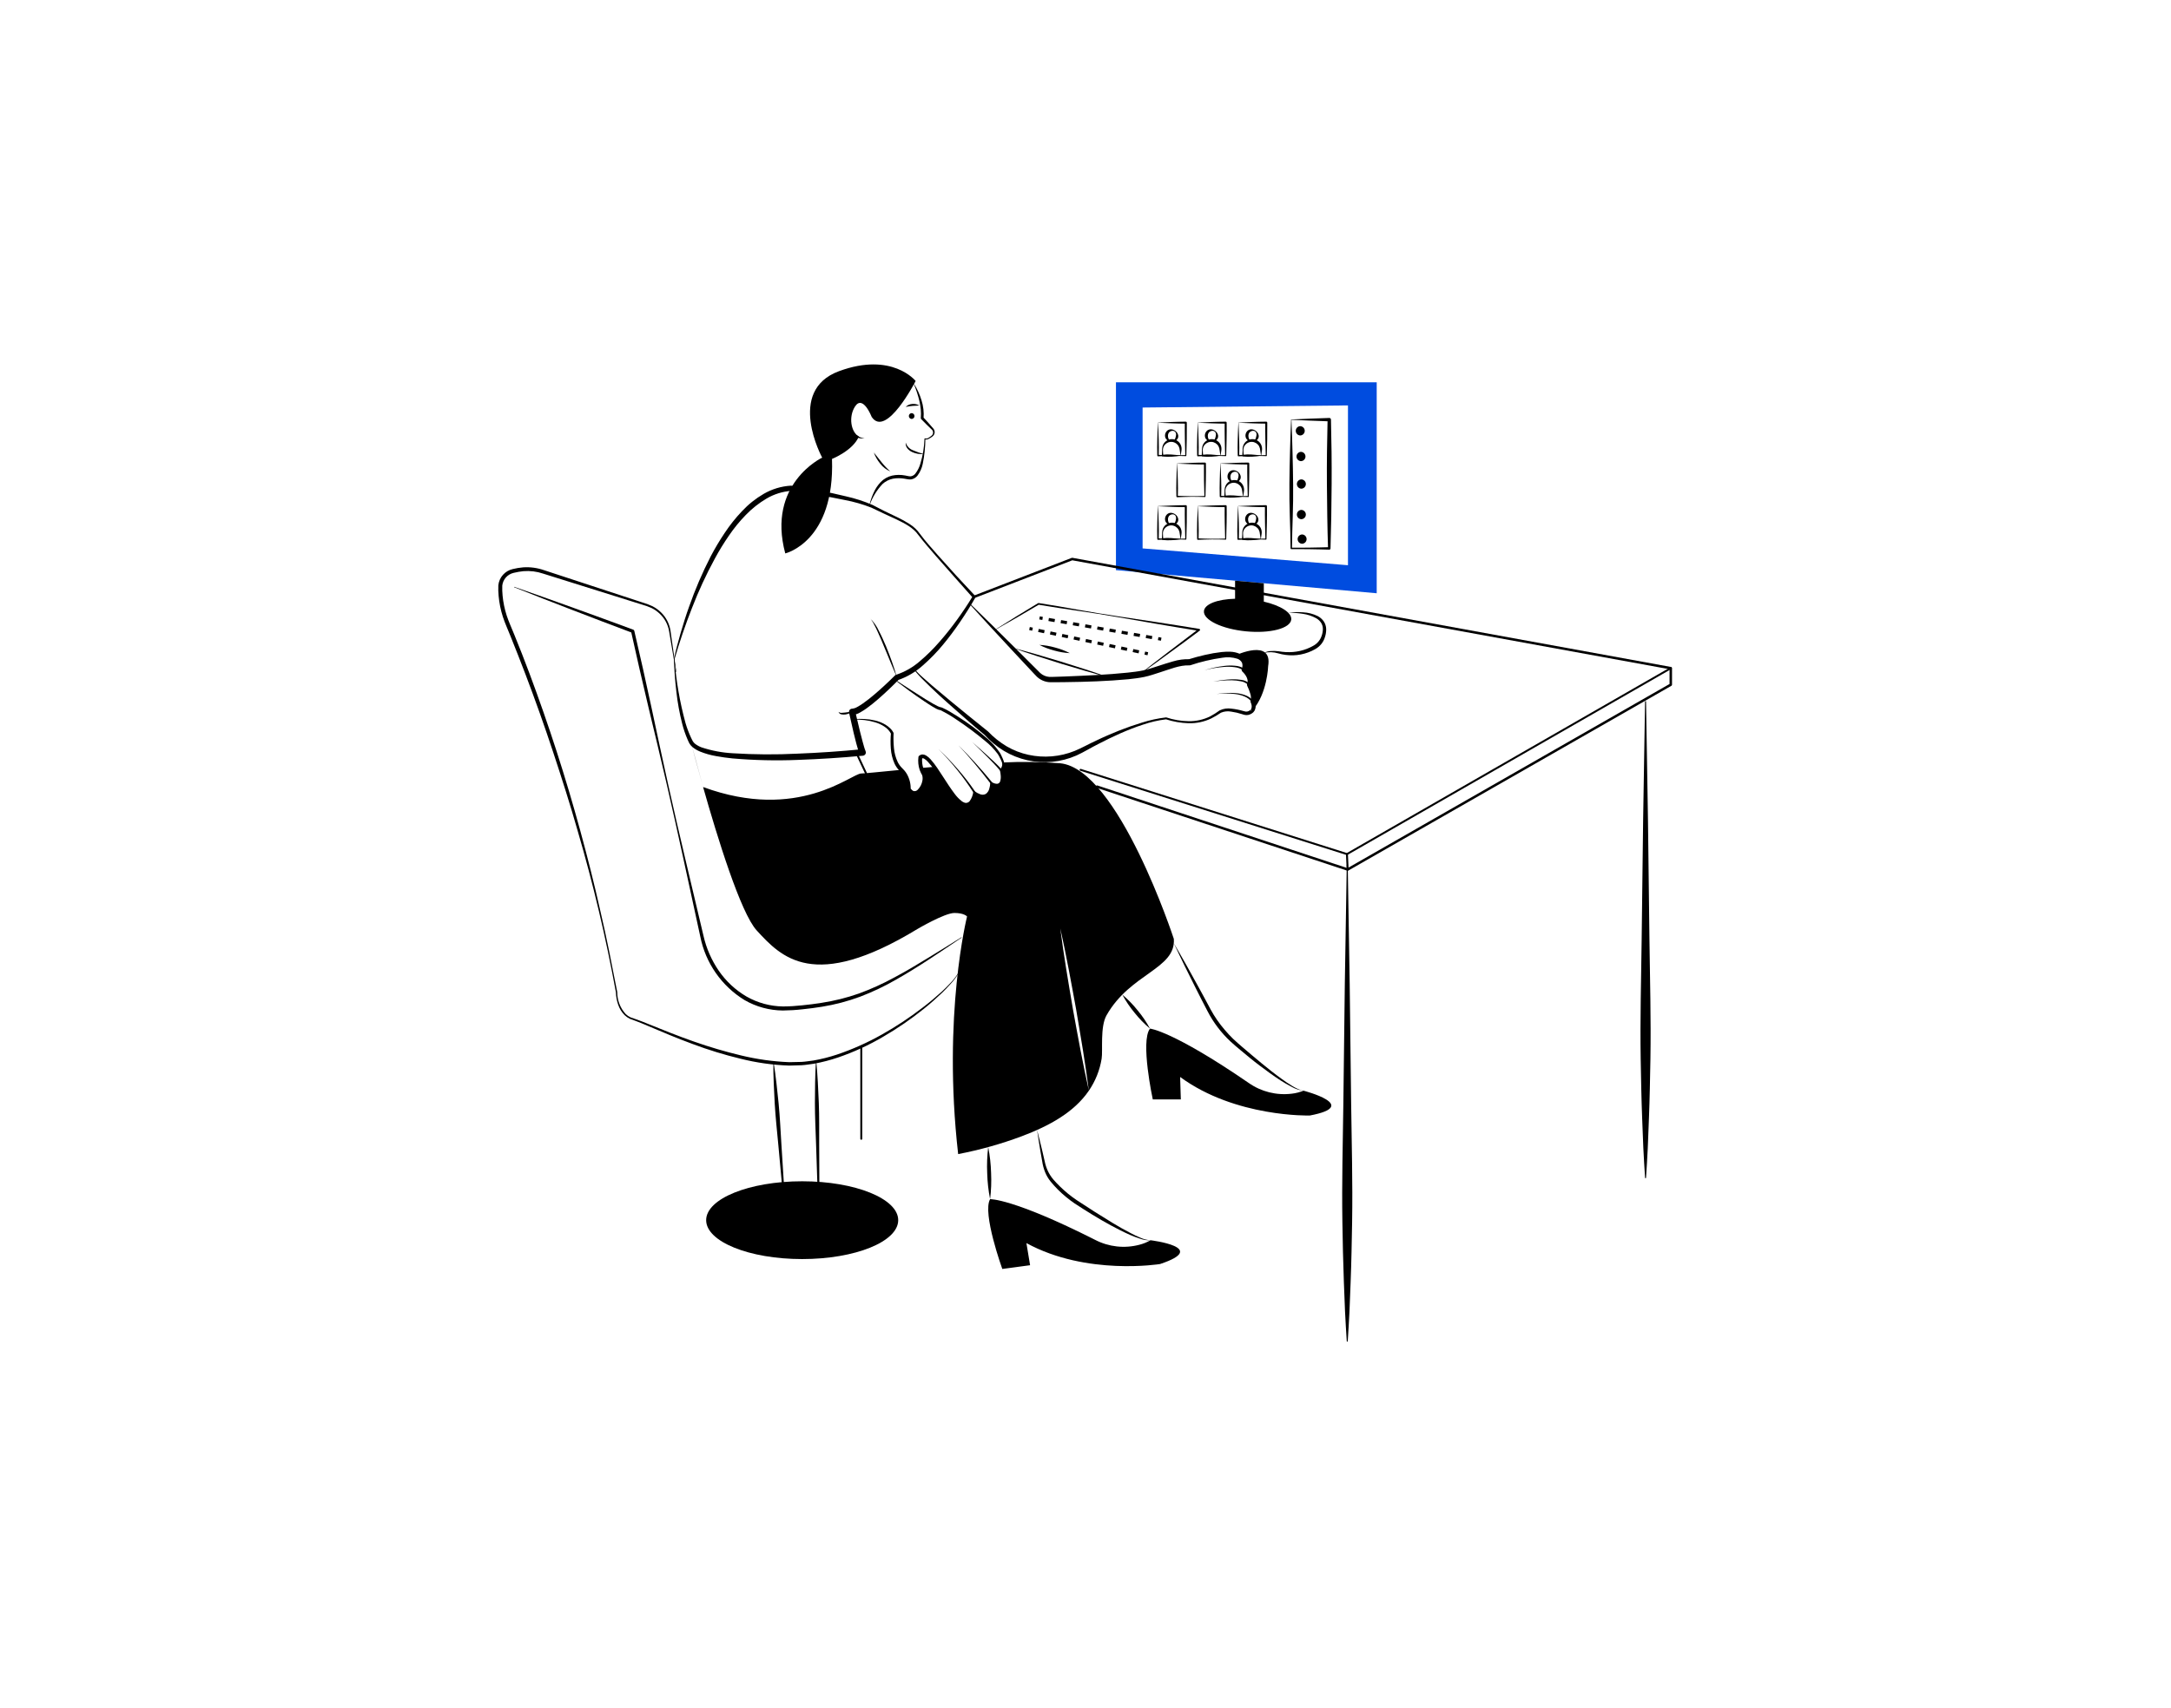 <svg width="300" height="236" viewBox="0 0 300 236" fill="none" xmlns="http://www.w3.org/2000/svg">
<path d="M119.017 157.513C119 157.513 118.982 157.51 118.966 157.503C118.95 157.496 118.935 157.486 118.922 157.474C118.91 157.461 118.9 157.447 118.893 157.43C118.886 157.414 118.883 157.396 118.883 157.379V144.643C118.883 144.608 118.898 144.574 118.923 144.549C118.948 144.524 118.982 144.51 119.017 144.51C119.053 144.51 119.087 144.524 119.112 144.549C119.137 144.574 119.151 144.608 119.152 144.643V157.379C119.152 157.396 119.148 157.414 119.142 157.43C119.135 157.447 119.125 157.461 119.113 157.474C119.1 157.486 119.085 157.496 119.069 157.503C119.053 157.51 119.035 157.513 119.017 157.513Z" fill="black"/>
<path d="M132.428 134.543C132.138 135.036 131.797 135.496 131.41 135.916C131.039 136.349 130.632 136.747 130.232 137.153C129.408 137.937 128.561 138.701 127.671 139.41C125.894 140.839 124.012 142.131 122.04 143.275C120.07 144.435 117.988 145.392 115.825 146.133C114.74 146.502 113.629 146.792 112.501 146.999C111.93 147.067 111.361 147.179 110.788 147.211C110.214 147.227 109.639 147.253 109.065 147.261C106.777 147.184 104.503 146.861 102.283 146.3C100.066 145.764 97.885 145.093 95.75 144.293C93.613 143.507 91.515 142.624 89.427 141.733C88.905 141.512 88.382 141.288 87.856 141.096C87.599 141.005 87.321 140.911 87.046 140.797C86.918 140.723 86.784 140.658 86.663 140.575C86.543 140.488 86.429 140.395 86.32 140.295C85.906 139.88 85.595 139.373 85.412 138.816C85.226 138.267 85.123 137.694 85.107 137.114L85.108 137.131C83.74 129.632 81.984 122.21 79.846 114.893C78.806 111.228 77.644 107.599 76.45 103.983C75.254 100.367 73.979 96.779 72.625 93.219C71.941 91.442 71.257 89.665 70.539 87.903C70.192 87.019 69.785 86.159 69.484 85.223C69.186 84.296 68.992 83.338 68.904 82.368C68.855 81.877 68.841 81.382 68.862 80.888C68.917 80.354 69.137 79.85 69.493 79.448C69.849 79.046 70.322 78.765 70.845 78.645C71.321 78.526 71.805 78.446 72.293 78.406C73.281 78.34 74.271 78.476 75.204 78.805L77.92 79.696L88.787 83.262C89.252 83.396 89.706 83.566 90.144 83.77C90.582 83.991 90.984 84.278 91.336 84.621C92.046 85.306 92.51 86.207 92.654 87.183L93.46 92.845C93.461 92.852 93.459 92.859 93.455 92.865C93.451 92.87 93.445 92.874 93.438 92.875C93.431 92.876 93.424 92.875 93.418 92.871C93.412 92.866 93.408 92.86 93.407 92.853L92.458 87.215C92.295 86.293 91.838 85.449 91.156 84.807C90.82 84.488 90.437 84.222 90.02 84.019C89.592 83.826 89.149 83.668 88.696 83.545L77.782 80.127L75.054 79.272C74.18 78.975 73.254 78.86 72.333 78.934C71.872 78.98 71.415 79.059 70.965 79.171C70.553 79.267 70.181 79.489 69.901 79.806C69.622 80.124 69.448 80.521 69.406 80.942C69.39 81.401 69.405 81.861 69.451 82.318C69.538 83.247 69.727 84.165 70.014 85.053C70.297 85.933 70.709 86.802 71.061 87.69C71.783 89.457 72.479 91.234 73.148 93.021C75.826 100.169 78.171 107.428 80.185 114.798C81.191 118.478 82.129 122.176 82.961 125.898C83.839 129.609 84.56 133.355 85.293 137.097L85.294 137.107L85.295 137.114C85.291 138.234 85.709 139.315 86.466 140.141C86.566 140.233 86.672 140.319 86.784 140.398C86.896 140.474 87.021 140.53 87.139 140.598C87.389 140.696 87.652 140.782 87.932 140.874C88.475 141.062 89 141.277 89.528 141.489C91.633 142.345 93.738 143.188 95.878 143.936C98.013 144.687 100.186 145.327 102.388 145.854C104.58 146.387 106.82 146.7 109.074 146.789C109.635 146.785 110.196 146.763 110.757 146.751C111.317 146.724 111.868 146.618 112.424 146.556C113.532 146.36 114.624 146.083 115.691 145.727C117.831 145.002 119.898 144.078 121.865 142.967C123.84 141.86 125.731 140.608 127.523 139.224C128.428 138.542 129.29 137.806 130.132 137.047C130.54 136.655 130.956 136.269 131.336 135.85C131.73 135.444 132.08 134.998 132.38 134.519L132.381 134.516C132.385 134.51 132.391 134.506 132.398 134.504C132.405 134.502 132.412 134.503 132.418 134.507C132.424 134.51 132.429 134.516 132.43 134.523C132.432 134.53 132.431 134.537 132.428 134.543L132.428 134.543Z" fill="black"/>
<path d="M71.069 81.104L75.191 82.551L79.302 84.024L83.409 85.512L87.508 87.019C87.543 87.031 87.574 87.052 87.599 87.08C87.623 87.108 87.641 87.141 87.65 87.177L87.65 87.181C88.47 90.688 89.258 94.202 90.014 97.724C90.776 101.243 91.507 104.77 92.3 108.283C93.861 115.315 95.565 122.314 97.212 129.326C97.605 131.057 98.323 132.697 99.327 134.16C100.33 135.616 101.641 136.833 103.168 137.723C104.7 138.594 106.426 139.064 108.188 139.089C109.078 139.084 109.966 139.031 110.85 138.933C111.741 138.838 112.63 138.738 113.512 138.592C115.277 138.322 117.014 137.889 118.699 137.298C120.38 136.682 122.013 135.941 123.584 135.083C125.168 134.24 126.715 133.321 128.248 132.378C129.788 131.447 131.314 130.49 132.841 129.536C132.847 129.533 132.855 129.531 132.862 129.533C132.868 129.534 132.875 129.539 132.878 129.545C132.882 129.55 132.884 129.558 132.882 129.565C132.881 129.572 132.877 129.578 132.871 129.582C129.885 131.595 126.913 133.636 123.765 135.414C122.194 136.317 120.553 137.094 118.859 137.739C117.155 138.37 115.393 138.835 113.599 139.125C112.704 139.277 111.804 139.381 110.905 139.48C109.999 139.584 109.089 139.639 108.178 139.648C106.32 139.633 104.498 139.137 102.888 138.209C101.317 137.248 99.962 135.971 98.909 134.459C97.855 132.947 97.127 131.234 96.769 129.427C95.229 122.39 93.746 115.341 92.119 108.324C91.318 104.813 90.456 101.316 89.625 97.812C88.791 94.308 87.985 90.798 87.208 87.282L87.35 87.444L83.264 85.9L79.186 84.336L75.113 82.759L71.05 81.154C71.044 81.152 71.038 81.147 71.035 81.14C71.033 81.134 71.032 81.126 71.035 81.12C71.037 81.113 71.042 81.108 71.049 81.105C71.055 81.102 71.062 81.102 71.069 81.104L71.069 81.104Z" fill="black"/>
<path d="M118.677 60.338C117.548 59.652 117.263 57.587 118.134 56.204C119.231 54.461 120.458 57.625 120.458 57.625C122.46 60.595 126.528 52.652 126.528 52.652C126.528 52.652 123.299 48.584 115.938 51.296C108.577 54.008 113.613 63.242 113.613 63.242C113.613 63.242 105.929 66.859 108.512 76.48C108.512 76.48 115.379 74.882 114.969 63.422C114.969 63.422 117.843 62.29 118.677 60.338" fill="black"/>
<path d="M119.481 60.542C119.071 60.644 118.637 60.582 118.271 60.369C118.256 60.36 118.243 60.348 118.232 60.333C118.222 60.319 118.214 60.303 118.21 60.285C118.206 60.268 118.205 60.25 118.208 60.233C118.21 60.215 118.217 60.198 118.226 60.183C118.235 60.167 118.247 60.154 118.262 60.144C118.276 60.133 118.292 60.126 118.31 60.121C118.327 60.117 118.345 60.116 118.362 60.119C118.38 60.122 118.397 60.128 118.412 60.137C118.422 60.144 118.431 60.151 118.439 60.159C118.724 60.416 119.098 60.553 119.481 60.542Z" fill="black"/>
<path d="M126.318 53.068C126.757 53.77 127.1 54.527 127.339 55.319C127.594 56.122 127.69 56.967 127.622 57.807L127.571 57.654C127.816 57.912 128.056 58.176 128.292 58.443L129.001 59.258C129.063 59.34 129.107 59.434 129.132 59.535C129.156 59.635 129.16 59.739 129.143 59.84C129.126 59.942 129.088 60.039 129.032 60.126C128.976 60.212 128.903 60.287 128.817 60.344C128.672 60.456 128.516 60.553 128.353 60.636C128.268 60.689 128.173 60.722 128.074 60.733C127.975 60.744 127.875 60.733 127.781 60.701L127.875 60.644C127.864 61.806 127.742 62.965 127.51 64.103C127.389 64.698 127.137 65.257 126.772 65.742C126.559 66.007 126.258 66.187 125.923 66.25C125.755 66.269 125.584 66.262 125.418 66.229L125.004 66.158C124.464 66.061 123.912 66.061 123.372 66.159C122.842 66.269 122.351 66.52 121.952 66.886C121.174 67.712 120.573 68.688 120.188 69.755C120.186 69.76 120.182 69.764 120.176 69.767C120.171 69.769 120.165 69.769 120.16 69.767C120.155 69.765 120.151 69.761 120.149 69.757C120.146 69.752 120.146 69.747 120.147 69.742C120.286 69.177 120.478 68.627 120.72 68.098C120.957 67.552 121.288 67.053 121.698 66.622C122.127 66.177 122.675 65.866 123.276 65.726C123.869 65.601 124.481 65.595 125.076 65.709L125.511 65.797C125.626 65.824 125.746 65.833 125.864 65.825C126.101 65.784 126.316 65.66 126.471 65.475C126.81 65.043 127.057 64.547 127.198 64.016C127.529 62.921 127.713 61.786 127.746 60.642C127.746 60.625 127.754 60.609 127.767 60.597C127.779 60.585 127.796 60.579 127.814 60.58C127.823 60.58 127.831 60.582 127.84 60.586C127.916 60.606 127.995 60.611 128.073 60.598C128.151 60.585 128.225 60.556 128.291 60.512C128.443 60.429 128.585 60.33 128.716 60.216C128.777 60.171 128.828 60.114 128.866 60.049C128.904 59.983 128.928 59.91 128.936 59.835C128.945 59.76 128.937 59.684 128.915 59.612C128.892 59.539 128.855 59.472 128.805 59.415L128.045 58.678C127.79 58.428 127.539 58.176 127.293 57.918C127.275 57.899 127.261 57.876 127.252 57.851C127.243 57.826 127.239 57.799 127.241 57.773L127.242 57.765C127.276 57.371 127.275 56.975 127.239 56.582C127.197 56.184 127.132 55.788 127.042 55.398C126.854 54.608 126.599 53.835 126.281 53.089C126.28 53.086 126.279 53.083 126.279 53.08C126.279 53.078 126.279 53.075 126.28 53.072C126.281 53.069 126.283 53.067 126.284 53.065C126.286 53.063 126.289 53.061 126.291 53.06C126.296 53.058 126.301 53.058 126.306 53.059C126.311 53.06 126.316 53.064 126.318 53.068Z" fill="black"/>
<path d="M125.155 56.236C125.398 55.991 125.723 55.845 126.068 55.826C126.408 55.793 126.75 55.869 127.044 56.042C126.704 56.069 126.399 56.066 126.091 56.094C125.776 56.122 125.464 56.169 125.155 56.236Z" fill="black"/>
<path d="M125.979 57.899C126.083 57.895 126.182 57.851 126.255 57.776C126.328 57.701 126.369 57.6 126.369 57.495C126.369 57.391 126.328 57.29 126.255 57.215C126.182 57.139 126.083 57.095 125.979 57.092C125.874 57.095 125.775 57.139 125.702 57.215C125.63 57.29 125.589 57.391 125.589 57.495C125.589 57.6 125.63 57.701 125.702 57.776C125.775 57.851 125.874 57.895 125.979 57.899Z" fill="black"/>
<path d="M120.748 62.532C121.124 62.989 121.467 63.452 121.833 63.896C122.193 64.347 122.591 64.766 123.024 65.147C122.471 64.916 121.989 64.543 121.625 64.066C121.246 63.609 120.95 63.09 120.748 62.532Z" fill="black"/>
<path d="M93.122 91.098C93.389 89.857 93.714 88.652 94.064 87.441C94.419 86.236 94.79 85.032 95.219 83.849C96.053 81.468 97.05 79.147 98.202 76.902C98.79 75.78 99.439 74.691 100.147 73.64C100.851 72.576 101.647 71.576 102.526 70.652C103.406 69.705 104.422 68.894 105.54 68.245C106.681 67.586 107.958 67.2 109.273 67.117L109.276 67.117C109.299 67.116 109.321 67.117 109.343 67.12C110.615 67.305 111.875 67.524 113.133 67.772C114.39 68.018 115.645 68.283 116.892 68.591C118.155 68.872 119.389 69.271 120.578 69.783C121.167 70.075 121.701 70.384 122.282 70.661L124.011 71.488C124.595 71.764 125.16 72.078 125.702 72.428C126.26 72.778 126.742 73.236 127.121 73.774C127.866 74.792 128.74 75.737 129.576 76.697C131.268 78.609 132.993 80.492 134.751 82.346C134.78 82.377 134.799 82.418 134.804 82.46C134.809 82.503 134.801 82.546 134.78 82.584L134.778 82.587C134.126 83.735 133.423 84.841 132.684 85.93C131.944 87.017 131.158 88.075 130.315 89.091C129.47 90.115 128.543 91.068 127.544 91.942C126.532 92.859 125.343 93.559 124.051 93.999L124.223 93.897C123.289 94.847 122.334 95.758 121.327 96.633C120.822 97.068 120.306 97.493 119.753 97.888C119.473 98.092 119.181 98.278 118.878 98.447C118.529 98.665 118.129 98.788 117.717 98.803L118.169 98.277C118.384 99.216 118.606 100.157 118.839 101.092L119.2 102.487C119.26 102.718 119.325 102.948 119.392 103.173C119.45 103.381 119.521 103.586 119.603 103.786L119.612 103.808C119.636 103.862 119.649 103.92 119.651 103.978C119.653 104.037 119.643 104.096 119.622 104.151C119.601 104.206 119.569 104.256 119.528 104.299C119.488 104.342 119.439 104.376 119.386 104.4C119.341 104.42 119.293 104.432 119.245 104.437C116.245 104.719 113.25 104.911 110.242 105.016C107.229 105.139 104.212 105.07 101.208 104.809C100.455 104.73 99.702 104.635 98.953 104.491C98.191 104.361 97.445 104.149 96.729 103.859C96.353 103.705 96.002 103.497 95.687 103.24C95.521 103.098 95.379 102.929 95.266 102.741C95.159 102.551 95.1 102.385 95.014 102.206C94.712 101.506 94.465 100.783 94.275 100.044C93.901 98.582 93.63 97.096 93.464 95.596C93.289 94.1 93.173 92.611 93.122 91.098ZM93.207 91.106C93.43 94.085 93.939 97.035 94.726 99.915C94.932 100.623 95.193 101.312 95.506 101.979C95.587 102.136 95.665 102.321 95.747 102.454C95.832 102.585 95.938 102.701 96.06 102.799C96.335 103.006 96.64 103.172 96.963 103.291C98.358 103.749 99.807 104.02 101.273 104.098C104.249 104.284 107.233 104.302 110.211 104.152C113.195 104.035 116.185 103.83 119.153 103.539L118.795 104.19C118.688 103.945 118.597 103.692 118.524 103.435C118.452 103.196 118.385 102.96 118.322 102.723C118.192 102.251 118.079 101.778 117.966 101.305C117.741 100.359 117.528 99.414 117.322 98.463C117.31 98.407 117.309 98.35 117.32 98.294C117.33 98.238 117.351 98.184 117.382 98.136C117.413 98.088 117.453 98.046 117.5 98.014C117.547 97.981 117.6 97.959 117.655 97.947C117.695 97.938 117.735 97.935 117.775 97.938C118.022 97.907 118.26 97.823 118.472 97.693C118.747 97.544 119.012 97.378 119.266 97.197C119.788 96.832 120.295 96.425 120.792 96.006C121.783 95.166 122.744 94.269 123.666 93.351L123.669 93.348C123.717 93.301 123.775 93.267 123.839 93.249C125.034 92.853 126.138 92.223 127.088 91.397C128.074 90.566 128.993 89.657 129.835 88.68C130.691 87.708 131.498 86.686 132.261 85.633C133.024 84.58 133.753 83.494 134.421 82.383L134.448 82.624C132.751 80.712 131.048 78.807 129.364 76.883C128.529 75.913 127.688 74.959 126.899 73.931C126.183 72.904 125.004 72.327 123.872 71.777C122.725 71.24 121.536 70.713 120.403 70.151C119.228 69.691 118.012 69.341 116.772 69.107C114.287 68.57 111.757 68.208 109.243 67.837L109.313 67.84C108.113 67.929 106.949 68.294 105.913 68.907C104.864 69.529 103.904 70.289 103.057 71.166C102.195 72.051 101.413 73.01 100.72 74.033C100.013 75.055 99.363 76.115 98.774 77.209C97.58 79.403 96.53 81.672 95.63 84.002C94.716 86.328 93.9 88.71 93.207 91.106L93.207 91.106Z" fill="black"/>
<path d="M123.945 93.624C123.639 92.927 123.351 92.225 123.06 91.525C122.769 90.825 122.494 90.119 122.191 89.425C121.91 88.722 121.609 88.027 121.295 87.34C121.144 86.993 120.979 86.654 120.8 86.322C120.717 86.153 120.623 85.989 120.519 85.832C120.47 85.752 120.417 85.674 120.359 85.6L120.167 85.391C120.723 85.918 121.169 86.549 121.481 87.249C121.836 87.924 122.138 88.623 122.439 89.321C122.723 90.027 123.002 90.734 123.253 91.451C123.504 92.169 123.743 92.89 123.945 93.624Z" fill="black"/>
<path d="M119.683 107.029C119.657 107.029 119.632 107.021 119.611 107.008C119.589 106.994 119.572 106.974 119.561 106.951L118.23 104.125C118.222 104.109 118.218 104.092 118.217 104.074C118.216 104.057 118.219 104.039 118.225 104.022C118.231 104.006 118.24 103.99 118.252 103.977C118.264 103.964 118.278 103.953 118.294 103.946C118.31 103.938 118.327 103.934 118.345 103.933C118.363 103.932 118.381 103.935 118.397 103.941C118.414 103.947 118.429 103.956 118.442 103.968C118.455 103.98 118.466 103.995 118.473 104.011L119.805 106.837C119.814 106.857 119.819 106.88 119.817 106.902C119.816 106.925 119.809 106.947 119.797 106.966C119.784 106.985 119.768 107.001 119.748 107.012C119.728 107.023 119.706 107.029 119.683 107.029Z" fill="black"/>
<path d="M95.519 102.729L97.145 108.71C96.294 105.71 95.692 103.393 95.519 102.729Z" fill="black"/>
<path d="M152.906 140.312C151.997 141.911 152.417 145.198 152.229 146.316C151.973 147.898 151.371 149.404 150.467 150.726C150.223 148.845 149.936 146.968 149.64 145.091C149.344 143.218 149.01 141.349 148.702 139.476C148.354 137.612 148.029 135.739 147.664 133.879L147.112 131.085C146.91 130.155 146.726 129.225 146.511 128.299C146.631 129.242 146.773 130.181 146.906 131.124L147.339 133.935C147.634 135.812 147.964 137.681 148.277 139.549C148.624 141.418 148.95 143.286 149.314 145.151C149.679 147.011 150.047 148.875 150.467 150.726C148.436 153.705 145.016 155.586 141.202 157.022C138.343 158.092 135.4 158.917 132.403 159.491C130.209 140.214 133.633 126.654 133.633 126.654C133.633 126.654 133.243 126.169 131.889 126.169C130.53 126.169 126.754 128.398 126.754 128.398C112.419 137.115 107.961 132.272 104.572 128.591C102.347 126.174 99.112 115.674 97.157 108.765C110.332 113.608 117.647 106.892 119.019 106.892C119.452 106.892 121.573 106.669 124.53 106.386C124.878 106.742 125.149 107.166 125.326 107.631C125.503 108.097 125.582 108.593 125.559 109.091C126.784 110.831 128.272 107.925 127.624 106.892C127.479 106.656 127.367 106.4 127.29 106.134C127.877 106.082 128.486 106.027 129.107 105.975C130.14 107.389 131.336 109.481 132.403 110.509C134.276 112.318 134.602 109.412 134.602 109.412C136.924 111.092 136.924 108.122 136.924 108.122C138.99 109.348 138.279 106.386 138.279 106.386C138.42 106.263 138.525 106.103 138.581 105.924C138.637 105.744 138.642 105.553 138.596 105.371C141.234 105.24 143.878 105.277 146.511 105.482C154.551 106.297 162.206 129.752 162.206 129.752C162.497 133.918 156.197 134.501 152.906 140.312Z" fill="black"/>
<path d="M106.915 146.884C107.215 148.754 107.4 150.633 107.595 152.51C107.776 154.389 107.862 156.275 107.979 158.159L108.337 163.81L108.668 169.463C108.668 169.47 108.666 169.477 108.661 169.482C108.657 169.488 108.65 169.491 108.643 169.492C108.636 169.492 108.629 169.49 108.624 169.485C108.618 169.481 108.615 169.474 108.614 169.467L108.069 163.831L107.55 158.192C107.375 156.313 107.169 154.436 107.058 152.552C106.961 150.667 106.854 148.782 106.862 146.889C106.862 146.882 106.864 146.875 106.869 146.87C106.874 146.865 106.88 146.862 106.887 146.862C106.893 146.861 106.9 146.863 106.905 146.867C106.911 146.872 106.914 146.878 106.915 146.884H106.915Z" fill="black"/>
<path d="M112.8 146.735C112.99 148.626 113.063 150.52 113.147 152.413C113.218 154.306 113.193 156.202 113.198 158.096L113.223 163.78L113.22 169.465C113.22 169.472 113.217 169.479 113.212 169.484C113.207 169.489 113.201 169.492 113.194 169.492C113.187 169.492 113.18 169.489 113.175 169.484C113.169 169.479 113.166 169.473 113.166 169.466L112.954 163.785L112.768 158.104C112.704 156.211 112.609 154.318 112.609 152.423C112.623 150.528 112.627 148.633 112.747 146.736C112.747 146.729 112.75 146.723 112.755 146.718C112.76 146.714 112.766 146.711 112.773 146.711C112.78 146.711 112.786 146.713 112.791 146.718C112.796 146.722 112.8 146.728 112.8 146.735Z" fill="black"/>
<path d="M110.85 173.999C118.179 173.999 124.12 171.592 124.12 168.623C124.12 165.654 118.179 163.248 110.85 163.248C103.521 163.248 97.58 165.654 97.58 168.623C97.58 171.592 103.521 173.999 110.85 173.999Z" fill="black"/>
<path d="M117.746 98.37C117.465 98.57 117.138 98.697 116.796 98.74C116.62 98.764 116.441 98.757 116.268 98.72C116.175 98.707 116.088 98.667 116.018 98.605C115.947 98.542 115.897 98.461 115.873 98.37C115.93 98.422 115.997 98.461 116.07 98.485C116.143 98.51 116.22 98.519 116.297 98.512C116.452 98.508 116.608 98.495 116.762 98.473C117.088 98.421 117.416 98.387 117.746 98.37Z" fill="black"/>
<path d="M123.654 93.909C125.07 94.827 126.483 95.752 127.911 96.642C128.269 96.862 128.629 97.081 128.994 97.283C129.174 97.389 129.36 97.479 129.54 97.574C129.627 97.61 129.728 97.663 129.801 97.686C129.833 97.693 129.865 97.703 129.896 97.714C129.968 97.728 130.041 97.744 130.112 97.764C130.514 97.934 130.904 98.133 131.277 98.36C131.645 98.575 132.007 98.797 132.364 99.026C133.804 99.93 135.167 100.95 136.439 102.078C137.092 102.642 137.668 103.289 138.153 104.004L138.316 104.295L138.448 104.58C138.546 104.776 138.63 104.979 138.699 105.187C138.768 105.412 138.778 105.652 138.727 105.882C138.67 106.113 138.541 106.321 138.359 106.475L138.394 106.361C138.449 106.634 138.483 106.912 138.496 107.191C138.518 107.476 138.483 107.763 138.396 108.036C138.373 108.109 138.337 108.177 138.29 108.237L138.22 108.331L138.121 108.402C138.057 108.45 137.981 108.48 137.902 108.49C137.827 108.509 137.75 108.511 137.674 108.497C137.53 108.481 137.388 108.443 137.254 108.387L136.881 108.193L137.008 108.121C136.999 108.436 136.95 108.749 136.863 109.053C136.785 109.372 136.6 109.656 136.339 109.857C136.196 109.943 136.035 109.995 135.868 110.01C135.701 110.024 135.533 110 135.377 109.939C135.227 109.883 135.081 109.819 134.939 109.746L134.54 109.494L134.7 109.423C134.659 109.931 134.489 110.42 134.208 110.845C134.126 110.959 134.02 111.054 133.896 111.121C133.773 111.189 133.636 111.228 133.495 111.235L133.283 111.219C133.216 111.203 133.154 111.177 133.089 111.155C132.965 111.11 132.847 111.049 132.739 110.974C132.331 110.682 131.965 110.334 131.652 109.942C131.337 109.563 131.041 109.172 130.76 108.774C130.195 107.978 129.666 107.163 129.103 106.383C128.833 105.994 128.537 105.624 128.218 105.274C128.073 105.113 127.905 104.973 127.72 104.859C127.654 104.816 127.578 104.792 127.5 104.787C127.444 104.788 127.391 104.81 127.352 104.849L127.434 104.697C127.378 105.213 127.438 105.735 127.609 106.226C127.653 106.346 127.705 106.463 127.765 106.575C127.794 106.632 127.826 106.686 127.86 106.74C127.899 106.816 127.939 106.903 127.975 106.986C128.071 107.302 128.089 107.636 128.03 107.961C127.93 108.587 127.626 109.163 127.166 109.6C127.03 109.727 126.865 109.819 126.685 109.868C126.505 109.917 126.316 109.922 126.134 109.881C125.802 109.769 125.518 109.547 125.328 109.252C125.292 109.209 125.273 109.154 125.276 109.098L125.277 109.065C125.305 108.424 125.155 107.787 124.845 107.225C124.765 107.087 124.676 106.956 124.576 106.831C124.474 106.701 124.376 106.609 124.24 106.459C123.986 106.185 123.776 105.874 123.616 105.537C123.321 104.875 123.146 104.166 123.098 103.444C123.044 102.739 123.05 102.032 123.116 101.329L123.129 101.407C122.914 100.998 122.595 100.653 122.203 100.407C121.8 100.141 121.358 99.939 120.894 99.808C120.426 99.665 119.945 99.566 119.459 99.511C119.214 99.493 118.968 99.467 118.722 99.454L117.981 99.436C117.974 99.436 117.967 99.433 117.962 99.428C117.957 99.424 117.953 99.417 117.953 99.41C117.953 99.403 117.956 99.396 117.961 99.391C117.965 99.386 117.972 99.382 117.979 99.382L118.724 99.346C118.973 99.344 119.222 99.356 119.471 99.361C119.973 99.388 120.47 99.461 120.958 99.579C121.455 99.696 121.93 99.889 122.367 100.153C122.589 100.287 122.795 100.446 122.982 100.626C123.183 100.81 123.348 101.03 123.47 101.274C123.479 101.293 123.483 101.313 123.482 101.334L123.482 101.352C123.448 102.035 123.465 102.72 123.531 103.401C123.591 104.066 123.769 104.716 124.055 105.32C124.2 105.608 124.389 105.872 124.614 106.103C124.712 106.209 124.871 106.354 124.986 106.494C125.107 106.638 125.217 106.791 125.312 106.954C125.688 107.61 125.871 108.358 125.841 109.113L125.791 108.927C125.942 109.106 126.107 109.299 126.279 109.324C126.372 109.341 126.467 109.335 126.557 109.306C126.647 109.278 126.728 109.228 126.794 109.161C127.15 108.811 127.386 108.357 127.466 107.865C127.508 107.635 127.5 107.399 127.443 107.173L127.384 107.036C127.343 106.969 127.305 106.902 127.27 106.834C127.2 106.697 127.14 106.556 127.089 106.411C126.895 105.833 126.835 105.218 126.913 104.614C126.92 104.558 126.947 104.506 126.988 104.468L126.995 104.461C127.135 104.333 127.318 104.263 127.508 104.266C127.673 104.272 127.833 104.322 127.973 104.409C128.202 104.551 128.408 104.725 128.586 104.927C128.916 105.299 129.221 105.692 129.499 106.104C130.052 106.912 130.559 107.739 131.097 108.541C131.367 108.941 131.637 109.339 131.93 109.717C132.208 110.095 132.537 110.434 132.906 110.723C132.994 110.79 133.091 110.845 133.193 110.886C133.243 110.904 133.293 110.928 133.343 110.943L133.493 110.959C133.594 110.956 133.694 110.93 133.784 110.883C133.874 110.836 133.952 110.769 134.012 110.687C134.278 110.305 134.445 109.863 134.499 109.401C134.503 109.374 134.518 109.349 134.541 109.333C134.563 109.317 134.591 109.31 134.618 109.315C134.633 109.317 134.646 109.322 134.659 109.33L135.035 109.575C135.165 109.643 135.299 109.704 135.436 109.758C135.565 109.812 135.705 109.835 135.844 109.827C135.984 109.818 136.119 109.777 136.24 109.708C136.469 109.532 136.633 109.283 136.703 109.003C136.792 108.717 136.838 108.42 136.84 108.121C136.84 108.106 136.844 108.092 136.851 108.08C136.858 108.067 136.868 108.057 136.88 108.049C136.892 108.042 136.906 108.038 136.921 108.037C136.935 108.036 136.949 108.039 136.962 108.046L136.967 108.048L137.321 108.225C137.439 108.272 137.562 108.302 137.688 108.316C137.803 108.333 137.921 108.307 138.018 108.242C138.115 108.178 138.184 108.08 138.213 107.967C138.286 107.719 138.311 107.459 138.287 107.201C138.271 106.936 138.23 106.673 138.166 106.415C138.161 106.395 138.162 106.373 138.168 106.353C138.174 106.333 138.186 106.315 138.201 106.301C138.338 106.172 138.432 106.004 138.472 105.82C138.511 105.636 138.494 105.445 138.423 105.271C138.35 105.082 138.264 104.898 138.166 104.72L138.021 104.437L137.863 104.183C137.37 103.52 136.793 102.924 136.146 102.41C134.861 101.333 133.515 100.331 132.116 99.407C131.437 98.938 130.723 98.52 129.981 98.157C129.949 98.15 129.919 98.14 129.89 98.126C129.831 98.113 129.748 98.097 129.679 98.077C129.553 98.034 129.468 97.983 129.36 97.936C129.169 97.834 128.98 97.727 128.8 97.614C128.435 97.392 128.083 97.158 127.731 96.922C126.325 95.979 124.963 94.982 123.623 93.953C123.617 93.948 123.613 93.942 123.612 93.935C123.611 93.928 123.613 93.921 123.617 93.916C123.621 93.91 123.627 93.906 123.634 93.905C123.641 93.904 123.648 93.905 123.654 93.909L123.654 93.909Z" fill="black"/>
<path d="M129.691 103.536C130.629 104.408 131.518 105.33 132.355 106.299C133.199 107.265 133.986 108.28 134.712 109.339C134.731 109.368 134.738 109.404 134.732 109.439C134.725 109.473 134.705 109.504 134.676 109.524C134.646 109.544 134.611 109.552 134.576 109.545C134.541 109.539 134.51 109.52 134.49 109.491L134.486 109.486C133.802 108.41 133.056 107.375 132.252 106.385C131.451 105.389 130.596 104.438 129.691 103.536Z" fill="black"/>
<path d="M132.404 102.955C134.031 104.571 135.575 106.267 137.031 108.038C137.053 108.066 137.063 108.101 137.059 108.137C137.056 108.172 137.038 108.204 137.01 108.227C136.983 108.249 136.948 108.26 136.912 108.256C136.877 108.253 136.845 108.235 136.822 108.208L136.818 108.203C135.436 106.381 133.963 104.629 132.404 102.955Z" fill="black"/>
<path d="M134.341 102.535C135.032 103.141 135.718 103.753 136.398 104.372L137.409 105.311C137.742 105.632 138.074 105.947 138.385 106.304C138.408 106.331 138.42 106.366 138.418 106.402C138.415 106.438 138.399 106.471 138.372 106.494C138.345 106.518 138.31 106.529 138.274 106.527C138.239 106.525 138.205 106.508 138.182 106.481L138.178 106.476L138.174 106.472C137.899 106.122 137.58 105.786 137.267 105.454L136.305 104.469C135.657 103.818 135.002 103.173 134.341 102.535Z" fill="black"/>
<path d="M126.355 92.415C126.702 92.846 127.088 93.244 127.507 93.604C127.92 93.978 128.338 94.347 128.762 94.709L131.327 96.859C133.041 98.287 134.792 99.674 136.524 101.079L136.548 101.101L136.553 101.107C137.308 101.895 138.166 102.579 139.102 103.139C140.039 103.686 141.057 104.082 142.117 104.312C144.25 104.778 146.475 104.591 148.501 103.775C149.493 103.37 150.495 102.79 151.517 102.328C152.532 101.837 153.572 101.397 154.617 100.973C155.668 100.562 156.732 100.186 157.812 99.858C158.893 99.514 160.005 99.274 161.133 99.142C161.146 99.141 161.16 99.142 161.173 99.147L161.178 99.148C162.164 99.476 163.195 99.65 164.234 99.665C165.266 99.686 166.287 99.461 167.214 99.009C167.673 98.763 168.115 98.485 168.535 98.177C169.048 97.928 169.625 97.844 170.188 97.935C170.724 97.992 171.254 98.097 171.771 98.249C171.884 98.287 171.999 98.316 172.117 98.334C172.218 98.347 172.32 98.34 172.419 98.315C172.608 98.262 172.772 98.146 172.885 97.986L172.992 97.885C172.972 97.895 172.953 97.908 172.937 97.923C172.896 97.96 172.869 98.01 172.859 98.065C172.852 98.105 172.855 98.147 172.867 98.186C172.879 98.226 172.9 98.262 172.928 98.292L172.89 97.976C172.957 97.844 172.983 97.695 172.966 97.547C172.957 97.465 172.942 97.383 172.919 97.303C172.896 97.225 172.868 97.149 172.832 97.076C172.815 97.042 172.805 97.006 172.803 96.969C172.801 96.931 172.806 96.894 172.818 96.859L172.824 96.841C172.897 96.506 172.875 96.157 172.76 95.834C172.653 95.467 172.514 95.111 172.343 94.77C172.324 94.731 172.313 94.688 172.31 94.644C172.308 94.6 172.314 94.557 172.329 94.516L172.336 94.495C172.387 94.361 172.411 94.218 172.405 94.074C172.389 93.92 172.349 93.77 172.286 93.629C172.217 93.476 172.13 93.331 172.028 93.197C171.926 93.062 171.813 92.936 171.689 92.821C171.635 92.773 171.598 92.709 171.581 92.639C171.565 92.568 171.57 92.495 171.597 92.428L171.605 92.407C171.716 92.143 171.722 91.847 171.622 91.579C171.484 91.321 171.253 91.126 170.976 91.033C170.303 90.822 169.59 90.776 168.895 90.899C167.402 91.107 165.931 91.453 164.501 91.932L164.498 91.933C164.45 91.948 164.399 91.955 164.349 91.953C163.015 91.897 161.666 92.487 160.274 92.922C159.571 93.141 158.907 93.387 158.132 93.55C157.389 93.705 156.66 93.784 155.927 93.868C153.001 94.141 150.087 94.235 147.169 94.269L146.076 94.28L145.529 94.283L145.255 94.284C145.16 94.285 145.049 94.281 144.947 94.272C144.319 94.213 143.729 93.944 143.273 93.509C143.119 93.357 143.015 93.239 142.883 93.102L139.901 89.912C137.914 87.783 135.942 85.64 133.984 83.484C133.977 83.475 133.973 83.465 133.973 83.453C133.973 83.442 133.978 83.432 133.986 83.424C133.994 83.416 134.005 83.412 134.016 83.412C134.027 83.412 134.038 83.416 134.046 83.424C136.14 85.449 138.217 87.49 140.277 89.547L143.369 92.632C143.493 92.755 143.635 92.905 143.743 93.006C144.092 93.323 144.537 93.513 145.007 93.546C145.152 93.557 145.33 93.546 145.516 93.542L146.061 93.525L147.15 93.489C150.052 93.369 152.961 93.255 155.831 92.955C156.544 92.874 157.264 92.796 157.947 92.654C158.599 92.522 159.307 92.269 159.993 92.055C160.684 91.834 161.373 91.603 162.095 91.402C162.837 91.177 163.61 91.074 164.385 91.098L164.234 91.119C164.986 90.884 165.731 90.685 166.493 90.51C167.257 90.33 168.031 90.196 168.811 90.109C169.212 90.067 169.616 90.052 170.019 90.065C170.45 90.08 170.875 90.172 171.273 90.337C171.724 90.513 172.09 90.856 172.294 91.295C172.386 91.525 172.425 91.772 172.408 92.018C172.395 92.257 172.337 92.492 172.239 92.71L172.155 92.296C172.314 92.447 172.457 92.613 172.584 92.791C172.713 92.969 172.821 93.161 172.907 93.364C172.997 93.579 173.05 93.808 173.065 94.041C173.071 94.286 173.025 94.529 172.929 94.755L172.922 94.48C173.103 94.866 173.246 95.268 173.348 95.682C173.403 95.896 173.436 96.114 173.449 96.335C173.469 96.581 173.433 96.828 173.345 97.058L173.337 96.824C173.434 97.04 173.492 97.273 173.507 97.511C173.525 97.766 173.466 98.021 173.338 98.242L173.3 97.927C173.329 97.957 173.351 97.994 173.363 98.034C173.376 98.075 173.378 98.117 173.371 98.159C173.361 98.215 173.333 98.267 173.29 98.305C173.271 98.323 173.249 98.338 173.225 98.35L173.333 98.249C173.244 98.395 173.121 98.516 172.973 98.602C172.837 98.688 172.688 98.753 172.533 98.794C172.375 98.828 172.212 98.833 172.052 98.808C171.911 98.781 171.772 98.743 171.637 98.693C171.151 98.534 170.651 98.418 170.143 98.347C169.666 98.252 169.171 98.302 168.722 98.491C168.285 98.79 167.828 99.058 167.355 99.296C166.38 99.758 165.309 99.981 164.231 99.948C163.167 99.914 162.112 99.73 161.099 99.4L161.144 99.406C160.041 99.541 158.955 99.792 157.905 100.156C156.842 100.499 155.804 100.916 154.78 101.363C153.761 101.823 152.75 102.299 151.763 102.822C150.757 103.323 149.833 103.913 148.764 104.4C146.622 105.344 144.234 105.576 141.95 105.061C140.815 104.803 139.728 104.368 138.729 103.772C137.743 103.168 136.847 102.428 136.067 101.575L136.096 101.602C134.377 100.169 132.7 98.691 131.028 97.206C130.19 96.466 129.368 95.707 128.561 94.93C128.156 94.544 127.758 94.151 127.365 93.751C127.173 93.545 126.975 93.348 126.793 93.132L126.521 92.81C126.436 92.696 126.359 92.572 126.28 92.455C126.273 92.446 126.271 92.434 126.273 92.424C126.275 92.412 126.282 92.403 126.291 92.397C126.3 92.39 126.311 92.388 126.322 92.389C126.333 92.391 126.343 92.398 126.35 92.407L126.355 92.415Z" fill="black"/>
<path d="M166.434 92.623C167.332 92.336 168.256 92.136 169.194 92.026C169.666 91.968 170.144 91.959 170.619 92C171.113 92.023 171.592 92.18 172.005 92.453C172.034 92.474 172.053 92.505 172.059 92.541C172.064 92.576 172.055 92.612 172.034 92.641C172.013 92.669 171.981 92.689 171.946 92.694C171.911 92.7 171.875 92.691 171.846 92.67L171.839 92.665C171.473 92.402 171.043 92.241 170.594 92.2C170.134 92.139 169.668 92.126 169.205 92.16C168.268 92.225 167.34 92.38 166.434 92.623Z" fill="black"/>
<path d="M167.661 94.203C168.504 94.02 169.361 93.911 170.222 93.877C170.658 93.862 171.094 93.889 171.525 93.956C171.985 94.006 172.413 94.213 172.739 94.542C172.763 94.568 172.775 94.603 172.772 94.639C172.77 94.675 172.754 94.708 172.727 94.732C172.714 94.743 172.699 94.752 172.682 94.758C172.665 94.764 172.648 94.766 172.63 94.765C172.594 94.763 172.561 94.747 172.537 94.72L172.532 94.714L172.528 94.708C172.252 94.412 171.884 94.216 171.484 94.154C171.069 94.067 170.647 94.019 170.223 94.011C169.365 94.001 168.508 94.064 167.661 94.203Z" fill="black"/>
<path d="M168.112 95.916C168.986 95.758 169.877 95.715 170.762 95.787C171.212 95.82 171.654 95.917 172.076 96.075C172.516 96.231 172.904 96.507 173.195 96.873C173.206 96.887 173.214 96.903 173.218 96.92C173.223 96.938 173.224 96.955 173.221 96.973C173.219 96.99 173.213 97.007 173.204 97.023C173.195 97.038 173.183 97.051 173.169 97.062C173.154 97.073 173.138 97.08 173.121 97.085C173.104 97.089 173.086 97.09 173.068 97.088C173.051 97.085 173.034 97.079 173.019 97.07C173.003 97.061 172.99 97.049 172.98 97.034L172.976 97.029L172.974 97.026C172.726 96.685 172.388 96.42 171.998 96.261C171.599 96.088 171.178 95.974 170.746 95.921C169.872 95.805 168.987 95.803 168.112 95.916Z" fill="black"/>
<path d="M154.209 52.831V78.79L190.241 81.986V52.831H154.209ZM186.27 78.112L157.89 75.787V56.319L186.27 56.028V78.112Z" fill="#004CDF"/>
<path d="M160.03 58.418C160.068 59.212 160.101 59.975 160.118 60.725C160.137 61.476 160.149 62.215 160.121 62.961L160.021 62.86C160.661 62.882 161.301 62.914 161.942 62.917C162.582 62.923 163.222 62.908 163.863 62.887L163.789 62.961C163.761 62.202 163.741 61.443 163.734 60.684C163.719 59.926 163.718 59.167 163.726 58.408L163.863 58.545C163.239 58.548 162.613 58.517 161.98 58.502L160.03 58.418ZM160.011 58.399L161.903 58.315C162.55 58.3 163.205 58.269 163.863 58.271C163.899 58.272 163.933 58.286 163.959 58.312C163.985 58.337 163.999 58.372 164 58.408C164.007 59.167 164.006 59.926 163.992 60.684C163.984 61.443 163.964 62.202 163.936 62.961L163.936 62.966C163.936 62.975 163.934 62.984 163.93 62.993C163.926 63.001 163.92 63.009 163.914 63.015C163.907 63.022 163.899 63.027 163.89 63.03C163.881 63.033 163.872 63.035 163.863 63.034C163.222 63.013 162.582 62.998 161.942 63.005C161.301 63.008 160.661 63.039 160.021 63.061C160.008 63.061 159.995 63.059 159.983 63.055C159.971 63.05 159.961 63.044 159.951 63.035C159.942 63.026 159.934 63.016 159.929 63.004C159.924 62.992 159.921 62.98 159.921 62.967L159.92 62.961C159.892 62.189 159.904 61.41 159.923 60.644C159.94 59.877 159.973 59.122 160.011 58.399H160.011Z" fill="black"/>
<path d="M178.458 58.016C178.524 59.562 178.569 61.067 178.608 62.56C178.654 64.057 178.675 65.528 178.692 66.998C178.709 68.466 178.686 69.919 178.638 71.379C178.597 72.839 178.537 74.311 178.533 75.789L178.436 75.691C179.311 75.703 180.186 75.68 181.061 75.677C181.936 75.671 182.811 75.637 183.686 75.618L183.515 75.789C183.467 74.306 183.431 72.823 183.409 71.34L183.359 66.891C183.348 65.409 183.351 63.926 183.37 62.443L183.452 57.994L183.686 58.227L181.118 58.132L178.458 58.016ZM178.414 57.972L181.004 57.857L183.686 57.761C183.715 57.76 183.744 57.765 183.772 57.775C183.8 57.786 183.825 57.801 183.847 57.822C183.868 57.842 183.886 57.866 183.898 57.893C183.91 57.92 183.917 57.949 183.918 57.978L183.918 57.981L183.919 57.994L184.001 62.443C184.018 63.926 184.022 65.409 184.012 66.891L183.962 71.34C183.938 72.823 183.902 74.306 183.856 75.789L183.855 75.798C183.854 75.842 183.835 75.883 183.804 75.913C183.772 75.943 183.729 75.96 183.686 75.959C182.811 75.94 181.936 75.907 181.061 75.9C180.186 75.897 179.311 75.874 178.436 75.886C178.423 75.886 178.41 75.884 178.399 75.879C178.387 75.875 178.376 75.868 178.367 75.859C178.358 75.85 178.351 75.84 178.346 75.828C178.341 75.816 178.338 75.804 178.338 75.791L178.338 75.789C178.334 74.301 178.274 72.807 178.233 71.302C178.185 69.796 178.162 68.282 178.179 66.785C178.196 65.289 178.217 63.794 178.263 62.325C178.302 60.853 178.347 59.392 178.414 57.972Z" fill="black"/>
<path d="M174.64 83.143V80.602L170.669 80.25V82.744C168.257 82.809 166.461 83.471 166.366 84.447C166.247 85.671 168.852 86.926 172.184 87.249C175.516 87.573 178.313 86.842 178.432 85.617C178.525 84.656 176.939 83.676 174.64 83.143Z" fill="black"/>
<path d="M137.487 87.034C139.458 85.778 141.451 84.56 143.451 83.353C143.475 83.34 143.502 83.335 143.529 83.339C145.38 83.623 147.224 83.949 149.067 84.28C150.91 84.615 152.759 84.912 154.611 85.19L160.166 86.028C162.015 86.32 163.867 86.598 165.714 86.908C165.75 86.914 165.783 86.934 165.805 86.965C165.826 86.995 165.835 87.032 165.829 87.069C165.823 87.104 165.804 87.136 165.775 87.158C164.404 88.187 163.023 89.204 161.633 90.207L159.554 91.723L157.462 93.22C157.459 93.222 157.456 93.223 157.452 93.223C157.449 93.222 157.446 93.22 157.444 93.217C157.442 93.215 157.441 93.211 157.441 93.207C157.442 93.204 157.443 93.201 157.446 93.199L159.473 91.615L161.513 90.048C162.871 89.001 164.236 87.963 165.608 86.934L165.669 87.184C163.819 86.895 161.974 86.574 160.127 86.267L154.592 85.308C152.747 84.988 150.899 84.685 149.044 84.422C147.191 84.154 145.338 83.881 143.492 83.567L143.57 83.552C141.559 84.74 139.541 85.918 137.5 87.058C137.497 87.059 137.494 87.06 137.49 87.059C137.487 87.058 137.484 87.056 137.482 87.053C137.481 87.05 137.48 87.046 137.481 87.043C137.482 87.039 137.484 87.036 137.487 87.034V87.034Z" fill="black"/>
<path d="M139.875 89.508C141.008 89.798 142.133 90.116 143.257 90.438L146.617 91.437L149.959 92.496C151.07 92.86 152.18 93.228 153.28 93.624C152.147 93.335 151.022 93.016 149.899 92.694L146.538 91.694L143.196 90.635C142.085 90.272 140.976 89.904 139.875 89.508Z" fill="black"/>
<path d="M178.012 84.68C178.691 84.587 179.379 84.567 180.063 84.62C180.765 84.654 181.454 84.831 182.086 85.14C182.416 85.312 182.701 85.56 182.917 85.863C183.131 86.18 183.25 86.552 183.259 86.935C183.266 87.302 183.211 87.668 183.096 88.017C182.995 88.377 182.821 88.711 182.585 89.001C182.349 89.29 182.06 89.532 181.733 89.713C181.426 89.89 181.104 90.04 180.771 90.16C180.107 90.407 179.408 90.543 178.7 90.563C178.002 90.578 177.306 90.487 176.635 90.294C175.991 90.096 175.305 90.075 174.65 90.234C174.957 90.068 175.298 89.976 175.646 89.967C175.993 89.945 176.342 89.957 176.687 90.003C177.343 90.121 178.011 90.155 178.675 90.104C179.329 90.051 179.972 89.904 180.584 89.668C180.889 89.55 181.184 89.41 181.468 89.248C181.741 89.104 181.984 88.907 182.183 88.67C182.382 88.433 182.534 88.161 182.632 87.867C182.739 87.572 182.796 87.26 182.801 86.946C182.807 86.644 182.727 86.347 182.571 86.088C182.402 85.828 182.174 85.61 181.905 85.453C181.327 85.131 180.693 84.919 180.037 84.828C179.367 84.721 178.69 84.671 178.012 84.68Z" fill="black"/>
<path d="M175.24 92.058C175.24 92.058 175.124 95.838 173.114 98.109C173.195 97.926 173.234 97.727 173.229 97.526C173.224 97.326 173.174 97.129 173.084 96.95C173.407 96.175 172.632 94.625 172.632 94.625C173.084 93.592 171.922 92.559 171.922 92.559C171.922 92.559 172.632 91.073 170.76 90.557C170.76 90.557 175.877 88.168 175.24 92.058Z" fill="black"/>
<path d="M186.226 120.335C186.208 120.335 186.189 120.332 186.172 120.326L151.539 108.874C151.517 108.867 151.498 108.856 151.481 108.841C151.464 108.826 151.45 108.808 151.439 108.788C151.429 108.768 151.423 108.746 151.422 108.724C151.42 108.701 151.423 108.679 151.43 108.657C151.437 108.636 151.448 108.616 151.463 108.599C151.477 108.582 151.495 108.568 151.515 108.558C151.536 108.548 151.558 108.542 151.58 108.54C151.602 108.539 151.625 108.541 151.646 108.548L186.207 119.977L230.707 94.525V92.484L148.177 77.432L134.661 82.645C134.619 82.661 134.572 82.66 134.53 82.641C134.489 82.623 134.457 82.589 134.44 82.547C134.424 82.504 134.425 82.457 134.443 82.416C134.462 82.374 134.496 82.342 134.538 82.325L148.098 77.095C148.128 77.084 148.16 77.081 148.191 77.086L230.909 92.172C230.948 92.179 230.984 92.2 231.01 92.231C231.035 92.262 231.049 92.3 231.049 92.341V94.625C231.05 94.655 231.042 94.685 231.026 94.711C231.011 94.737 230.989 94.758 230.963 94.773L186.311 120.312C186.285 120.327 186.256 120.335 186.226 120.335Z" fill="black"/>
<path d="M186.129 118.167C186.115 118.167 186.101 118.165 186.088 118.161L149.281 106.516C149.264 106.511 149.249 106.502 149.235 106.491C149.222 106.479 149.211 106.466 149.203 106.45C149.186 106.418 149.183 106.381 149.194 106.347C149.205 106.314 149.228 106.285 149.26 106.269C149.292 106.252 149.328 106.249 149.362 106.26L186.113 117.887L230.811 92.224C230.826 92.215 230.843 92.209 230.86 92.207C230.878 92.205 230.896 92.206 230.913 92.211C230.93 92.215 230.946 92.223 230.96 92.234C230.974 92.245 230.986 92.258 230.994 92.274C231.003 92.289 231.009 92.306 231.011 92.323C231.013 92.341 231.012 92.359 231.008 92.376C231.003 92.393 230.995 92.409 230.984 92.423C230.973 92.437 230.96 92.449 230.945 92.457L186.196 118.15C186.175 118.161 186.152 118.167 186.129 118.167Z" fill="black"/>
<path d="M186.225 120.298C186.191 120.298 186.158 120.284 186.133 120.261C186.108 120.237 186.093 120.204 186.091 120.17L185.994 118.039C185.993 118.021 185.996 118.004 186.002 117.987C186.008 117.97 186.017 117.955 186.029 117.942C186.041 117.929 186.056 117.918 186.072 117.911C186.088 117.903 186.105 117.899 186.123 117.898C186.158 117.898 186.192 117.911 186.218 117.935C186.244 117.958 186.26 117.991 186.263 118.026L186.36 120.157C186.361 120.175 186.358 120.192 186.352 120.209C186.346 120.226 186.337 120.241 186.325 120.254C186.313 120.267 186.299 120.278 186.283 120.285C186.267 120.293 186.249 120.297 186.232 120.298H186.225Z" fill="black"/>
<path d="M186.238 119.537L186.507 135.99L186.708 152.444C186.781 157.928 186.931 163.412 186.843 168.897C186.794 171.639 186.746 174.381 186.639 177.124L186.477 181.237C186.396 182.608 186.341 183.979 186.238 185.35C186.236 185.367 186.229 185.383 186.216 185.394C186.204 185.406 186.187 185.413 186.17 185.413C186.153 185.413 186.137 185.406 186.124 185.394C186.112 185.383 186.104 185.367 186.103 185.35C186 183.979 185.944 182.608 185.863 181.237L185.701 177.124C185.595 174.381 185.546 171.639 185.498 168.897C185.41 163.412 185.559 157.928 185.632 152.444L185.834 135.99L186.103 119.537C186.103 119.52 186.111 119.503 186.123 119.49C186.136 119.478 186.153 119.471 186.17 119.471C186.188 119.471 186.205 119.478 186.217 119.49C186.23 119.503 186.237 119.52 186.238 119.537Z" fill="black"/>
<path d="M227.458 96.95L227.727 113.403L227.929 129.856C228.002 135.341 228.152 140.825 228.064 146.309C228.015 149.051 227.967 151.794 227.86 154.536L227.698 158.649C227.617 160.02 227.562 161.391 227.458 162.762C227.457 162.779 227.449 162.795 227.437 162.807C227.424 162.818 227.408 162.825 227.391 162.825C227.374 162.825 227.358 162.818 227.345 162.807C227.333 162.795 227.325 162.779 227.324 162.762C227.221 161.391 227.165 160.02 227.084 158.649L226.922 154.536C226.815 151.794 226.767 149.051 226.718 146.309C226.63 140.825 226.78 135.341 226.853 129.856L227.055 113.403L227.324 96.95C227.324 96.932 227.331 96.915 227.344 96.903C227.356 96.89 227.373 96.883 227.391 96.883C227.409 96.883 227.426 96.89 227.438 96.903C227.451 96.915 227.458 96.932 227.458 96.95H227.458Z" fill="black"/>
<path d="M158.911 142.151C158.911 142.151 161.988 142.407 172.559 149.665C174.288 150.875 176.404 151.402 178.499 151.144C179.057 151.082 179.604 150.942 180.123 150.727C180.123 150.727 188.163 152.805 180.995 154.161C180.995 154.161 170.728 154.452 163.076 148.834L163.173 151.934H159.298C159.298 151.934 157.555 143.894 158.911 142.151Z" fill="black"/>
<path d="M162.2 130.344C162.795 131.345 163.359 132.362 163.939 133.37L165.627 136.423C166.197 137.436 166.732 138.471 167.284 139.491C167.83 140.498 168.482 141.443 169.23 142.311C169.598 142.749 169.988 143.168 170.399 143.565C170.809 143.96 171.253 144.334 171.691 144.716C172.567 145.478 173.465 146.212 174.353 146.957C175.247 147.696 176.156 148.416 177.097 149.091C177.564 149.434 178.041 149.762 178.537 150.06L178.912 150.277L179.3 150.468C179.56 150.596 179.838 150.683 180.124 150.727C179.54 150.665 178.975 150.48 178.468 150.185C177.947 149.918 177.442 149.621 176.949 149.309C175.969 148.672 175.026 147.985 174.096 147.281C173.162 146.583 172.269 145.834 171.374 145.089C170.93 144.713 170.479 144.344 170.045 143.938C168.745 142.728 167.664 141.301 166.852 139.721C166.319 138.685 165.775 137.659 165.262 136.615L163.706 133.492C163.205 132.442 162.687 131.401 162.2 130.344Z" fill="black"/>
<path d="M155.089 137.458C155.866 138.111 156.576 138.84 157.208 139.635C157.859 140.414 158.43 141.257 158.911 142.151C158.133 141.499 157.423 140.769 156.791 139.974C156.142 139.194 155.571 138.352 155.089 137.458Z" fill="black"/>
<path d="M136.817 165.721C136.817 165.721 139.901 165.566 151.344 171.351C153.219 172.32 155.386 172.561 157.428 172.026C157.973 171.891 158.496 171.679 158.982 171.397C158.982 171.397 167.227 172.386 160.303 174.685C160.303 174.685 150.166 176.34 141.835 171.79L142.343 174.849L138.503 175.365C138.503 175.365 135.705 167.63 136.817 165.721Z" fill="black"/>
<path d="M143.309 156.158C143.563 157.105 143.783 158.059 144.021 159.01L144.351 160.441C144.442 160.908 144.588 161.364 144.785 161.798C144.984 162.223 145.237 162.621 145.538 162.981C145.848 163.341 146.186 163.693 146.532 164.026C147.223 164.697 147.972 165.306 148.77 165.846C150.391 166.92 152.045 167.972 153.711 168.984C154.545 169.489 155.391 169.976 156.258 170.418C156.686 170.649 157.126 170.857 157.577 171.042C158.019 171.247 158.495 171.368 158.982 171.397C158.487 171.426 157.992 171.351 157.529 171.177C157.059 171.027 156.597 170.854 156.145 170.657C155.245 170.258 154.37 169.808 153.505 169.343C151.775 168.407 150.116 167.368 148.468 166.29C147.647 165.728 146.88 165.091 146.176 164.388C145.826 164.032 145.493 163.669 145.175 163.279C144.855 162.881 144.596 162.437 144.407 161.962C144.222 161.494 144.092 161.006 144.019 160.508L143.764 159.062C143.613 158.094 143.444 157.13 143.309 156.158Z" fill="black"/>
<path d="M136.555 158.524C136.789 159.707 136.922 160.907 136.954 162.113C137.011 163.317 136.965 164.524 136.816 165.721C136.582 164.538 136.448 163.338 136.417 162.132C136.362 160.928 136.408 159.721 136.555 158.524Z" fill="black"/>
<path d="M127.645 62.743C127.096 62.797 126.543 62.702 126.044 62.47C125.783 62.354 125.555 62.177 125.378 61.953C125.203 61.728 125.123 61.443 125.156 61.16C125.23 61.403 125.359 61.626 125.533 61.811C125.707 61.996 125.922 62.139 126.16 62.227C126.641 62.437 127.137 62.61 127.645 62.743Z" fill="black"/>
<path d="M179.675 60.18C179.841 60.174 179.999 60.104 180.115 59.984C180.231 59.864 180.296 59.704 180.296 59.537C180.296 59.37 180.231 59.21 180.115 59.09C179.999 58.97 179.841 58.9 179.675 58.894C179.508 58.9 179.35 58.97 179.234 59.09C179.118 59.21 179.054 59.37 179.054 59.537C179.054 59.704 179.118 59.864 179.234 59.984C179.35 60.104 179.508 60.174 179.675 60.18Z" fill="black"/>
<path d="M179.777 63.729C179.944 63.723 180.102 63.653 180.218 63.533C180.333 63.413 180.398 63.252 180.398 63.086C180.398 62.919 180.333 62.759 180.218 62.639C180.102 62.519 179.944 62.449 179.777 62.443C179.611 62.449 179.453 62.519 179.337 62.639C179.221 62.759 179.156 62.919 179.156 63.086C179.156 63.252 179.221 63.413 179.337 63.533C179.453 63.653 179.611 63.723 179.777 63.729Z" fill="black"/>
<path d="M179.829 67.534C179.996 67.528 180.154 67.458 180.269 67.338C180.385 67.218 180.45 67.058 180.45 66.891C180.45 66.725 180.385 66.564 180.269 66.445C180.154 66.325 179.996 66.254 179.829 66.249C179.662 66.254 179.504 66.325 179.389 66.445C179.273 66.564 179.208 66.725 179.208 66.891C179.208 67.058 179.273 67.218 179.389 67.338C179.504 67.458 179.662 67.528 179.829 67.534Z" fill="black"/>
<path d="M179.829 71.751C179.996 71.746 180.154 71.675 180.269 71.555C180.385 71.436 180.45 71.275 180.45 71.109C180.45 70.942 180.385 70.782 180.269 70.662C180.154 70.542 179.996 70.472 179.829 70.466C179.662 70.472 179.504 70.542 179.389 70.662C179.273 70.782 179.208 70.942 179.208 71.109C179.208 71.275 179.273 71.436 179.389 71.555C179.504 71.675 179.662 71.746 179.829 71.751Z" fill="black"/>
<path d="M179.932 75.146C180.098 75.14 180.256 75.07 180.372 74.95C180.488 74.83 180.552 74.67 180.552 74.503C180.552 74.336 180.488 74.176 180.372 74.056C180.256 73.936 180.098 73.866 179.932 73.86C179.765 73.866 179.607 73.936 179.491 74.056C179.375 74.176 179.311 74.336 179.311 74.503C179.311 74.67 179.375 74.83 179.491 74.95C179.607 75.07 179.765 75.14 179.932 75.146Z" fill="black"/>
<path d="M161.925 60.947C162.018 60.946 162.11 60.92 162.188 60.87C162.267 60.82 162.33 60.749 162.37 60.665C162.436 60.518 162.48 60.363 162.503 60.204C162.523 60.119 162.525 60.031 162.51 59.945C162.494 59.859 162.461 59.777 162.412 59.704C162.353 59.636 162.276 59.586 162.191 59.558C162.105 59.531 162.013 59.527 161.925 59.547C161.769 59.578 161.627 59.662 161.524 59.784C161.438 59.907 161.392 60.054 161.393 60.205C161.389 60.362 161.42 60.518 161.485 60.661C161.524 60.745 161.586 60.817 161.664 60.867C161.742 60.918 161.832 60.946 161.925 60.947ZM161.925 60.985C161.707 60.999 161.489 60.945 161.301 60.832C161.203 60.76 161.123 60.665 161.068 60.556C161.013 60.447 160.985 60.326 160.986 60.204C160.985 60.081 161.008 59.958 161.055 59.844C161.103 59.73 161.173 59.626 161.262 59.54C161.349 59.457 161.454 59.395 161.569 59.36C161.685 59.325 161.807 59.317 161.925 59.338C162.142 59.372 162.343 59.47 162.503 59.62C162.674 59.771 162.786 59.978 162.82 60.204C162.833 60.323 162.815 60.444 162.767 60.553C162.718 60.663 162.642 60.757 162.545 60.828C162.359 60.941 162.143 60.996 161.925 60.985Z" fill="black"/>
<path d="M163.157 62.974C162.76 63.041 162.359 63.085 161.956 63.108C161.74 63.117 161.522 63.129 161.301 63.123C161.081 63.118 160.86 63.089 160.646 63.069L160.624 63.067C160.611 63.066 160.599 63.062 160.588 63.056C160.577 63.05 160.567 63.042 160.559 63.032C160.551 63.023 160.545 63.012 160.541 63C160.538 62.988 160.536 62.975 160.538 62.962L160.538 62.961C160.568 62.729 160.585 62.495 160.588 62.261C160.573 62.017 160.608 61.772 160.69 61.541C160.787 61.293 160.956 61.079 161.175 60.927C161.394 60.775 161.654 60.692 161.92 60.688C162.187 60.684 162.449 60.76 162.672 60.905C162.895 61.051 163.07 61.26 163.175 61.505C163.275 61.749 163.305 62.016 163.26 62.275C163.234 62.531 163.191 62.77 163.157 62.974ZM163.131 62.947L163.029 62.247C163.018 62.04 162.961 61.838 162.863 61.656C162.762 61.485 162.622 61.342 162.453 61.238C162.284 61.134 162.093 61.073 161.895 61.06C161.688 61.055 161.482 61.104 161.3 61.202C161.117 61.3 160.963 61.444 160.852 61.62C160.737 61.813 160.685 62.037 160.703 62.261C160.706 62.495 160.723 62.729 160.754 62.961L160.646 62.853C160.848 62.833 161.044 62.804 161.239 62.798C161.435 62.793 161.634 62.804 161.834 62.813C162.237 62.838 162.657 62.886 163.131 62.947Z" fill="black"/>
<path d="M165.538 58.418C165.576 59.212 165.609 59.975 165.626 60.725C165.645 61.476 165.657 62.215 165.629 62.961L165.528 62.86C166.169 62.882 166.809 62.914 167.449 62.917C168.09 62.923 168.73 62.908 169.37 62.887L169.297 62.961C169.269 62.202 169.249 61.443 169.242 60.684C169.227 59.926 169.226 59.167 169.234 58.408L169.37 58.545C168.747 58.548 168.121 58.517 167.488 58.502L165.538 58.418ZM165.519 58.399L167.411 58.315C168.058 58.3 168.713 58.269 169.37 58.271C169.407 58.272 169.441 58.286 169.467 58.312C169.493 58.337 169.507 58.372 169.507 58.408C169.515 59.167 169.514 59.926 169.499 60.684C169.492 61.443 169.472 62.202 169.444 62.961L169.444 62.966C169.444 62.975 169.441 62.984 169.438 62.993C169.434 63.001 169.428 63.009 169.421 63.015C169.415 63.022 169.407 63.027 169.398 63.03C169.389 63.033 169.38 63.035 169.37 63.034C168.73 63.013 168.09 62.998 167.449 63.005C166.809 63.008 166.169 63.039 165.528 63.061C165.516 63.061 165.503 63.059 165.491 63.055C165.479 63.05 165.468 63.044 165.459 63.035C165.45 63.026 165.442 63.016 165.437 63.004C165.432 62.992 165.429 62.98 165.428 62.967L165.428 62.961C165.4 62.189 165.412 61.41 165.431 60.644C165.448 59.877 165.481 59.122 165.519 58.399Z" fill="black"/>
<path d="M167.433 60.947C167.526 60.946 167.617 60.92 167.696 60.87C167.775 60.82 167.838 60.749 167.878 60.665C167.943 60.518 167.988 60.363 168.01 60.204C168.031 60.119 168.033 60.031 168.018 59.945C168.002 59.859 167.969 59.777 167.92 59.704C167.861 59.636 167.784 59.586 167.698 59.558C167.613 59.531 167.521 59.527 167.433 59.547C167.276 59.578 167.135 59.662 167.032 59.784C166.946 59.907 166.9 60.054 166.9 60.205C166.897 60.362 166.928 60.518 166.992 60.661C167.032 60.745 167.094 60.817 167.172 60.867C167.25 60.918 167.34 60.946 167.433 60.947ZM167.433 60.985C167.214 60.999 166.997 60.945 166.809 60.832C166.71 60.76 166.631 60.665 166.576 60.556C166.521 60.447 166.493 60.326 166.494 60.204C166.492 60.081 166.516 59.958 166.563 59.844C166.611 59.73 166.681 59.626 166.77 59.54C166.856 59.457 166.962 59.395 167.077 59.36C167.192 59.325 167.314 59.317 167.433 59.338C167.65 59.372 167.851 59.47 168.011 59.62C168.182 59.771 168.294 59.978 168.327 60.204C168.341 60.323 168.323 60.444 168.275 60.553C168.226 60.663 168.15 60.757 168.053 60.828C167.867 60.941 167.651 60.996 167.433 60.985Z" fill="black"/>
<path d="M168.665 62.974C168.268 63.041 167.866 63.085 167.464 63.108C167.248 63.117 167.03 63.129 166.809 63.123C166.588 63.118 166.368 63.089 166.154 63.069L166.132 63.067C166.119 63.066 166.107 63.062 166.096 63.056C166.085 63.05 166.075 63.042 166.067 63.032C166.059 63.023 166.053 63.012 166.049 63C166.045 62.988 166.044 62.975 166.045 62.962L166.046 62.961C166.076 62.729 166.093 62.495 166.096 62.261C166.081 62.017 166.116 61.772 166.198 61.541C166.295 61.293 166.464 61.079 166.683 60.927C166.902 60.775 167.162 60.692 167.428 60.688C167.695 60.684 167.956 60.76 168.18 60.905C168.403 61.051 168.578 61.26 168.682 61.505C168.783 61.749 168.813 62.016 168.768 62.275C168.742 62.531 168.699 62.77 168.665 62.974ZM168.639 62.947L168.536 62.247C168.525 62.04 168.469 61.838 168.37 61.656C168.27 61.485 168.129 61.342 167.961 61.238C167.792 61.134 167.6 61.073 167.403 61.06C167.195 61.055 166.99 61.104 166.807 61.202C166.625 61.3 166.47 61.444 166.36 61.62C166.245 61.813 166.192 62.037 166.211 62.261C166.214 62.495 166.231 62.729 166.262 62.961L166.154 62.853C166.356 62.833 166.552 62.804 166.747 62.798C166.943 62.793 167.141 62.804 167.342 62.813C167.744 62.838 168.165 62.886 168.639 62.947Z" fill="black"/>
<path d="M171.148 58.418C171.186 59.212 171.219 59.975 171.236 60.725C171.256 61.476 171.267 62.215 171.239 62.961L171.139 62.86C171.779 62.882 172.419 62.914 173.06 62.917C173.7 62.923 174.34 62.908 174.981 62.887L174.907 62.961C174.879 62.202 174.859 61.443 174.852 60.684C174.837 59.926 174.836 59.167 174.844 58.408L174.981 58.545C174.358 58.548 173.732 58.517 173.098 58.502L171.148 58.418ZM171.129 58.399L173.021 58.315C173.669 58.3 174.323 58.269 174.981 58.271C175.017 58.272 175.052 58.286 175.077 58.312C175.103 58.337 175.117 58.372 175.118 58.408C175.125 59.167 175.124 59.926 175.11 60.684C175.103 61.443 175.082 62.202 175.055 62.961L175.054 62.966C175.054 62.975 175.052 62.984 175.048 62.993C175.044 63.001 175.039 63.009 175.032 63.015C175.025 63.022 175.017 63.027 175.008 63.03C174.999 63.033 174.99 63.035 174.981 63.034C174.34 63.013 173.7 62.998 173.06 63.005C172.419 63.008 171.779 63.039 171.139 63.061C171.126 63.061 171.113 63.059 171.101 63.055C171.09 63.05 171.079 63.044 171.069 63.035C171.06 63.026 171.053 63.016 171.047 63.004C171.042 62.992 171.039 62.98 171.039 62.967L171.039 62.961C171.01 62.189 171.022 61.41 171.041 60.644C171.058 59.877 171.092 59.122 171.129 58.399Z" fill="black"/>
<path d="M173.043 60.947C173.137 60.946 173.228 60.92 173.306 60.87C173.385 60.82 173.448 60.749 173.488 60.665C173.554 60.518 173.598 60.363 173.621 60.204C173.641 60.119 173.644 60.031 173.628 59.945C173.613 59.859 173.579 59.777 173.531 59.704C173.471 59.636 173.395 59.586 173.309 59.558C173.223 59.531 173.131 59.527 173.043 59.547C172.887 59.578 172.745 59.662 172.642 59.784C172.556 59.907 172.51 60.054 172.511 60.205C172.507 60.362 172.539 60.518 172.603 60.661C172.642 60.745 172.704 60.817 172.782 60.867C172.86 60.918 172.951 60.946 173.043 60.947ZM173.043 60.985C172.825 60.999 172.607 60.945 172.419 60.832C172.321 60.76 172.241 60.665 172.186 60.556C172.131 60.447 172.103 60.326 172.105 60.204C172.103 60.081 172.126 59.958 172.174 59.844C172.221 59.73 172.291 59.626 172.38 59.54C172.467 59.457 172.572 59.395 172.688 59.36C172.803 59.325 172.925 59.317 173.043 59.338C173.26 59.372 173.461 59.47 173.621 59.62C173.792 59.771 173.905 59.978 173.938 60.204C173.951 60.323 173.933 60.444 173.885 60.553C173.837 60.663 173.76 60.757 173.663 60.828C173.477 60.941 173.261 60.996 173.043 60.985Z" fill="black"/>
<path d="M174.276 62.974C173.878 63.041 173.477 63.085 173.074 63.108C172.858 63.117 172.64 63.129 172.42 63.123C172.199 63.118 171.978 63.089 171.764 63.069L171.742 63.067C171.73 63.066 171.717 63.062 171.706 63.056C171.695 63.05 171.685 63.042 171.677 63.032C171.669 63.023 171.663 63.012 171.66 63C171.656 62.988 171.655 62.975 171.656 62.962L171.656 62.961C171.686 62.729 171.703 62.495 171.707 62.261C171.692 62.017 171.726 61.772 171.809 61.541C171.906 61.293 172.074 61.079 172.293 60.927C172.513 60.775 172.772 60.692 173.038 60.688C173.305 60.684 173.567 60.76 173.79 60.905C174.014 61.051 174.188 61.26 174.293 61.505C174.393 61.749 174.423 62.016 174.378 62.275C174.352 62.531 174.309 62.77 174.276 62.974ZM174.249 62.947L174.147 62.247C174.136 62.04 174.079 61.838 173.981 61.656C173.88 61.485 173.74 61.342 173.571 61.238C173.402 61.134 173.211 61.073 173.013 61.06C172.806 61.055 172.601 61.104 172.418 61.202C172.235 61.3 172.081 61.444 171.971 61.62C171.855 61.813 171.803 62.037 171.821 62.261C171.825 62.495 171.842 62.729 171.872 62.961L171.764 62.853C171.966 62.833 172.162 62.804 172.358 62.798C172.553 62.793 172.752 62.804 172.952 62.813C173.355 62.838 173.775 62.886 174.249 62.947Z" fill="black"/>
<path d="M168.661 64.071C168.699 64.865 168.732 65.628 168.749 66.378C168.768 67.129 168.78 67.868 168.752 68.614L168.651 68.514C169.292 68.535 169.932 68.567 170.572 68.57C171.213 68.576 171.853 68.561 172.493 68.54L172.42 68.614C172.392 67.855 172.372 67.096 172.365 66.338C172.35 65.579 172.349 64.82 172.357 64.061L172.493 64.198C171.87 64.201 171.244 64.17 170.611 64.155L168.661 64.071ZM168.642 64.052L170.534 63.968C171.181 63.953 171.836 63.922 172.493 63.925C172.53 63.925 172.564 63.939 172.59 63.965C172.616 63.991 172.63 64.025 172.63 64.061C172.638 64.82 172.637 65.579 172.622 66.338C172.615 67.096 172.595 67.855 172.567 68.614L172.567 68.619C172.567 68.628 172.565 68.638 172.561 68.646C172.557 68.654 172.551 68.662 172.544 68.668C172.538 68.675 172.53 68.68 172.521 68.683C172.512 68.686 172.503 68.688 172.493 68.687C171.853 68.666 171.213 68.651 170.572 68.658C169.932 68.661 169.292 68.692 168.651 68.714C168.626 68.715 168.601 68.706 168.582 68.688C168.563 68.67 168.552 68.646 168.551 68.621L168.551 68.614C168.523 67.842 168.535 67.063 168.554 66.297C168.571 65.53 168.604 64.775 168.642 64.052Z" fill="black"/>
<path d="M170.557 66.6C170.65 66.6 170.741 66.573 170.82 66.523C170.899 66.473 170.962 66.402 171.002 66.318C171.067 66.171 171.112 66.016 171.134 65.857C171.155 65.772 171.157 65.684 171.142 65.598C171.126 65.512 171.093 65.43 171.044 65.357C170.985 65.29 170.908 65.239 170.822 65.212C170.737 65.184 170.645 65.18 170.557 65.2C170.4 65.232 170.259 65.315 170.156 65.437C170.07 65.56 170.024 65.707 170.024 65.858C170.021 66.015 170.052 66.171 170.116 66.314C170.156 66.398 170.218 66.47 170.296 66.52C170.374 66.571 170.464 66.599 170.557 66.6ZM170.557 66.638C170.338 66.652 170.121 66.598 169.933 66.485C169.835 66.413 169.755 66.318 169.7 66.209C169.645 66.1 169.617 65.98 169.618 65.857C169.616 65.734 169.64 65.611 169.687 65.497C169.735 65.383 169.805 65.279 169.894 65.193C169.981 65.11 170.086 65.048 170.201 65.013C170.316 64.978 170.438 64.97 170.557 64.991C170.774 65.025 170.975 65.123 171.135 65.273C171.306 65.424 171.418 65.631 171.451 65.857C171.465 65.976 171.447 66.097 171.399 66.206C171.35 66.316 171.274 66.41 171.177 66.481C170.991 66.594 170.775 66.649 170.557 66.638V66.638Z" fill="black"/>
<path d="M171.789 68.627C171.392 68.694 170.99 68.739 170.588 68.761C170.372 68.771 170.154 68.782 169.933 68.776C169.713 68.771 169.492 68.742 169.278 68.722L169.256 68.72C169.243 68.719 169.231 68.715 169.22 68.709C169.209 68.703 169.199 68.695 169.191 68.686C169.183 68.676 169.177 68.665 169.173 68.653C169.169 68.641 169.168 68.628 169.169 68.615L169.17 68.614C169.2 68.382 169.217 68.148 169.22 67.914C169.205 67.67 169.24 67.425 169.322 67.195C169.419 66.946 169.588 66.732 169.807 66.58C170.026 66.428 170.286 66.345 170.552 66.341C170.819 66.337 171.08 66.413 171.304 66.558C171.527 66.704 171.702 66.913 171.806 67.158C171.907 67.402 171.937 67.669 171.892 67.928C171.866 68.184 171.823 68.423 171.789 68.627ZM171.763 68.6L171.66 67.9C171.649 67.693 171.593 67.492 171.494 67.309C171.394 67.138 171.253 66.995 171.085 66.891C170.916 66.787 170.724 66.726 170.527 66.713C170.319 66.708 170.114 66.757 169.931 66.855C169.749 66.953 169.594 67.097 169.484 67.273C169.369 67.466 169.316 67.69 169.335 67.914C169.338 68.148 169.355 68.382 169.386 68.614L169.278 68.506C169.48 68.486 169.676 68.457 169.871 68.452C170.067 68.446 170.265 68.457 170.466 68.467C170.868 68.491 171.289 68.54 171.763 68.6Z" fill="black"/>
<path d="M162.671 64.071C162.708 64.865 162.742 65.628 162.759 66.378C162.778 67.129 162.79 67.868 162.761 68.614L162.661 68.514C163.302 68.535 163.942 68.567 164.582 68.57C165.223 68.576 165.863 68.561 166.503 68.54L166.43 68.614C166.402 67.855 166.381 67.096 166.374 66.338C166.36 65.579 166.359 64.82 166.366 64.061L166.503 64.198C165.88 64.201 165.254 64.17 164.621 64.155L162.671 64.071ZM162.652 64.052L164.544 63.968C165.191 63.953 165.846 63.922 166.503 63.925C166.539 63.925 166.574 63.939 166.6 63.965C166.625 63.991 166.64 64.025 166.64 64.061C166.648 64.82 166.647 65.579 166.632 66.338C166.625 67.096 166.605 67.855 166.577 68.614L166.577 68.619C166.576 68.628 166.574 68.638 166.57 68.646C166.567 68.654 166.561 68.662 166.554 68.668C166.547 68.675 166.539 68.68 166.531 68.683C166.522 68.686 166.513 68.688 166.503 68.687C165.863 68.666 165.223 68.651 164.582 68.658C163.942 68.661 163.302 68.692 162.661 68.714C162.649 68.715 162.636 68.712 162.624 68.708C162.612 68.703 162.601 68.697 162.592 68.688C162.583 68.679 162.575 68.669 162.57 68.657C162.565 68.646 162.562 68.633 162.561 68.621L162.561 68.614C162.532 67.842 162.544 67.063 162.564 66.297C162.581 65.53 162.614 64.775 162.652 64.052Z" fill="black"/>
<path d="M160.03 69.96C160.068 70.754 160.101 71.517 160.118 72.267C160.137 73.018 160.149 73.757 160.121 74.503L160.021 74.403C160.661 74.424 161.301 74.456 161.942 74.459C162.582 74.465 163.222 74.451 163.863 74.429L163.789 74.503C163.761 73.744 163.741 72.985 163.734 72.227C163.719 71.468 163.718 70.709 163.726 69.951L163.863 70.088C163.239 70.09 162.613 70.059 161.98 70.044L160.03 69.96ZM160.011 69.941L161.903 69.857C162.55 69.842 163.205 69.811 163.863 69.814C163.899 69.814 163.933 69.828 163.959 69.854C163.985 69.88 163.999 69.914 164 69.951C164.007 70.709 164.006 71.468 163.992 72.227C163.984 72.985 163.964 73.744 163.936 74.503L163.936 74.508C163.936 74.517 163.934 74.526 163.93 74.535C163.926 74.543 163.92 74.551 163.914 74.558C163.907 74.564 163.899 74.569 163.89 74.572C163.881 74.575 163.872 74.577 163.863 74.576C163.222 74.555 162.582 74.54 161.942 74.547C161.301 74.55 160.661 74.582 160.021 74.603C160.008 74.603 159.995 74.601 159.983 74.597C159.971 74.593 159.961 74.586 159.951 74.577C159.942 74.568 159.934 74.558 159.929 74.546C159.924 74.535 159.921 74.522 159.921 74.51L159.92 74.503C159.892 73.731 159.904 72.953 159.923 72.186C159.94 71.419 159.973 70.664 160.011 69.941L160.011 69.941Z" fill="black"/>
<path d="M161.925 72.489C162.018 72.489 162.11 72.462 162.188 72.412C162.267 72.362 162.33 72.291 162.37 72.207C162.436 72.06 162.48 71.905 162.503 71.746C162.523 71.661 162.525 71.573 162.51 71.487C162.494 71.401 162.461 71.319 162.412 71.246C162.353 71.178 162.276 71.128 162.191 71.1C162.105 71.073 162.013 71.069 161.925 71.089C161.769 71.121 161.627 71.204 161.524 71.326C161.438 71.45 161.392 71.596 161.393 71.747C161.389 71.904 161.42 72.06 161.485 72.203C161.524 72.287 161.586 72.359 161.664 72.41C161.742 72.46 161.832 72.488 161.925 72.489ZM161.925 72.527C161.707 72.541 161.489 72.487 161.301 72.374C161.203 72.302 161.123 72.207 161.068 72.098C161.013 71.989 160.985 71.869 160.986 71.746C160.985 71.623 161.008 71.5 161.055 71.386C161.103 71.272 161.173 71.168 161.262 71.082C161.349 70.999 161.454 70.937 161.569 70.902C161.685 70.867 161.807 70.859 161.925 70.88C162.142 70.914 162.343 71.012 162.503 71.162C162.674 71.313 162.786 71.52 162.82 71.746C162.833 71.865 162.815 71.986 162.767 72.095C162.718 72.205 162.642 72.299 162.545 72.37C162.359 72.483 162.143 72.538 161.925 72.527Z" fill="black"/>
<path d="M163.157 74.516C162.76 74.583 162.359 74.627 161.956 74.65C161.74 74.659 161.522 74.671 161.301 74.665C161.081 74.66 160.86 74.631 160.646 74.611L160.624 74.609C160.611 74.608 160.599 74.604 160.588 74.598C160.577 74.592 160.567 74.584 160.559 74.575C160.551 74.565 160.545 74.554 160.541 74.542C160.538 74.53 160.536 74.517 160.538 74.504L160.538 74.503C160.568 74.271 160.585 74.037 160.588 73.803C160.573 73.559 160.608 73.314 160.69 73.084C160.787 72.835 160.956 72.621 161.175 72.469C161.394 72.317 161.654 72.234 161.92 72.23C162.187 72.226 162.449 72.302 162.672 72.448C162.895 72.593 163.07 72.802 163.175 73.047C163.275 73.291 163.305 73.558 163.26 73.817C163.234 74.073 163.191 74.312 163.157 74.516ZM163.131 74.49L163.029 73.789C163.017 73.582 162.961 73.38 162.863 73.198C162.762 73.028 162.622 72.884 162.453 72.78C162.284 72.676 162.093 72.615 161.895 72.603C161.688 72.597 161.482 72.646 161.3 72.744C161.117 72.842 160.963 72.986 160.852 73.162C160.737 73.355 160.685 73.579 160.703 73.803C160.706 74.037 160.723 74.271 160.754 74.503L160.646 74.395C160.848 74.375 161.044 74.346 161.239 74.341C161.435 74.335 161.634 74.346 161.834 74.356C162.237 74.38 162.657 74.428 163.131 74.49Z" fill="black"/>
<path d="M165.538 69.96C165.576 70.754 165.609 71.517 165.626 72.267C165.645 73.018 165.657 73.757 165.629 74.503L165.528 74.403C166.169 74.424 166.809 74.456 167.449 74.459C168.09 74.465 168.73 74.451 169.37 74.429L169.297 74.503C169.269 73.744 169.249 72.985 169.242 72.227C169.227 71.468 169.226 70.709 169.234 69.951L169.37 70.088C168.747 70.09 168.121 70.059 167.488 70.044L165.538 69.96ZM165.519 69.941L167.411 69.857C168.058 69.842 168.713 69.811 169.37 69.814C169.407 69.814 169.441 69.828 169.467 69.854C169.493 69.88 169.507 69.914 169.507 69.951C169.515 70.709 169.514 71.468 169.499 72.227C169.492 72.985 169.472 73.744 169.444 74.503L169.444 74.508C169.444 74.517 169.441 74.526 169.438 74.535C169.434 74.543 169.428 74.551 169.421 74.558C169.415 74.564 169.407 74.569 169.398 74.572C169.389 74.575 169.38 74.577 169.37 74.576C168.73 74.555 168.09 74.54 167.449 74.547C166.809 74.55 166.169 74.582 165.528 74.603C165.516 74.603 165.503 74.601 165.491 74.597C165.479 74.593 165.468 74.586 165.459 74.577C165.45 74.568 165.442 74.558 165.437 74.546C165.432 74.535 165.429 74.522 165.428 74.51L165.428 74.503C165.4 73.731 165.412 72.953 165.431 72.186C165.448 71.419 165.481 70.664 165.519 69.941V69.941Z" fill="black"/>
<path d="M171.101 69.96C171.139 70.754 171.172 71.517 171.19 72.267C171.209 73.018 171.221 73.757 171.192 74.503L171.092 74.403C171.732 74.424 172.373 74.456 173.013 74.459C173.653 74.465 174.294 74.451 174.934 74.429L174.86 74.503C174.832 73.744 174.812 72.985 174.805 72.227C174.79 71.468 174.79 70.709 174.797 69.951L174.934 70.088C174.311 70.09 173.685 70.059 173.052 70.044L171.101 69.96ZM171.082 69.941L172.974 69.857C173.622 69.842 174.276 69.811 174.934 69.814C174.97 69.814 175.005 69.828 175.03 69.854C175.056 69.88 175.071 69.914 175.071 69.951C175.078 70.709 175.078 71.468 175.063 72.227C175.056 72.985 175.036 73.744 175.008 74.503L175.007 74.508C175.007 74.517 175.005 74.526 175.001 74.535C174.997 74.543 174.992 74.551 174.985 74.558C174.978 74.564 174.97 74.569 174.961 74.572C174.953 74.575 174.943 74.577 174.934 74.576C174.294 74.555 173.653 74.54 173.013 74.547C172.373 74.55 171.732 74.582 171.092 74.603C171.079 74.603 171.066 74.601 171.055 74.597C171.043 74.593 171.032 74.586 171.022 74.577C171.013 74.568 171.006 74.558 171 74.546C170.995 74.535 170.992 74.522 170.992 74.51L170.992 74.503C170.963 73.731 170.975 72.953 170.994 72.186C171.011 71.419 171.045 70.664 171.082 69.941V69.941Z" fill="black"/>
<path d="M172.997 72.489C173.09 72.489 173.181 72.462 173.259 72.412C173.338 72.362 173.401 72.291 173.441 72.207C173.507 72.06 173.551 71.905 173.574 71.746C173.594 71.661 173.597 71.573 173.581 71.487C173.566 71.401 173.532 71.319 173.484 71.246C173.424 71.178 173.348 71.128 173.262 71.1C173.176 71.073 173.084 71.069 172.997 71.089C172.84 71.121 172.699 71.204 172.595 71.326C172.509 71.449 172.463 71.596 172.464 71.747C172.46 71.904 172.492 72.06 172.556 72.203C172.595 72.287 172.657 72.359 172.735 72.41C172.813 72.46 172.904 72.488 172.997 72.489ZM172.997 72.527C172.778 72.541 172.56 72.487 172.372 72.374C172.274 72.302 172.194 72.207 172.139 72.098C172.085 71.989 172.057 71.868 172.058 71.746C172.056 71.623 172.079 71.5 172.127 71.386C172.174 71.272 172.244 71.168 172.333 71.082C172.42 70.999 172.525 70.937 172.641 70.902C172.756 70.867 172.878 70.859 172.997 70.88C173.213 70.914 173.414 71.012 173.574 71.162C173.746 71.313 173.858 71.52 173.891 71.746C173.904 71.865 173.886 71.986 173.838 72.095C173.79 72.205 173.713 72.299 173.616 72.37C173.43 72.483 173.214 72.538 172.997 72.527Z" fill="black"/>
<path d="M174.229 74.516C173.831 74.583 173.43 74.627 173.027 74.65C172.811 74.659 172.593 74.671 172.373 74.665C172.152 74.66 171.931 74.631 171.717 74.611L171.695 74.609C171.683 74.608 171.671 74.604 171.659 74.598C171.648 74.592 171.638 74.584 171.63 74.575C171.622 74.565 171.616 74.554 171.613 74.542C171.609 74.53 171.608 74.517 171.609 74.504L171.609 74.503C171.64 74.271 171.657 74.037 171.66 73.803C171.645 73.559 171.679 73.314 171.762 73.084C171.859 72.835 172.028 72.621 172.247 72.469C172.466 72.317 172.725 72.234 172.992 72.23C173.258 72.226 173.52 72.302 173.743 72.448C173.967 72.593 174.142 72.802 174.246 73.047C174.346 73.291 174.376 73.558 174.331 73.817C174.305 74.073 174.262 74.312 174.229 74.516ZM174.202 74.49L174.1 73.789C174.089 73.582 174.032 73.38 173.934 73.198C173.834 73.028 173.693 72.884 173.524 72.78C173.355 72.676 173.164 72.615 172.966 72.603C172.759 72.597 172.554 72.646 172.371 72.744C172.188 72.842 172.034 72.986 171.924 73.162C171.808 73.355 171.756 73.579 171.774 73.803C171.778 74.037 171.795 74.271 171.825 74.503L171.717 74.395C171.92 74.375 172.115 74.346 172.311 74.341C172.506 74.335 172.705 74.346 172.905 74.356C173.308 74.38 173.728 74.428 174.202 74.49Z" fill="black"/>
<path d="M143.686 85.18L143.612 85.602L144.034 85.676L144.108 85.254L143.686 85.18Z" fill="black"/>
<path d="M159.161 88.321L158.321 88.174L158.395 87.752L159.235 87.899L159.161 88.321ZM157.48 88.027L156.64 87.88L156.714 87.459L157.554 87.605L157.48 88.027ZM155.799 87.734L154.959 87.587L155.033 87.165L155.873 87.312L155.799 87.734ZM154.118 87.44L153.278 87.292L153.352 86.87L154.193 87.018L154.118 87.44ZM152.438 87.145L151.597 86.999L151.671 86.577L152.512 86.724L152.438 87.145ZM150.757 86.852L149.917 86.705L149.99 86.283L150.831 86.43L150.757 86.852ZM149.076 86.558L148.236 86.411L148.309 85.989L149.15 86.136L149.076 86.558ZM147.395 86.264L146.555 86.117L146.628 85.695L147.469 85.842L147.395 86.264ZM145.714 85.97L144.874 85.823L144.948 85.401L145.788 85.548L145.714 85.97Z" fill="black"/>
<path d="M160.077 88.046L160.003 88.468L160.425 88.542L160.499 88.12L160.077 88.046Z" fill="black"/>
<path d="M142.304 86.651L142.215 87.071L142.634 87.16L142.724 86.741L142.304 86.651Z" fill="black"/>
<path d="M157.334 90.291L156.517 90.117L156.607 89.698L157.423 89.872L157.334 90.291ZM155.701 89.944L154.884 89.77L154.973 89.35L155.79 89.524L155.701 89.944ZM154.067 89.596L153.251 89.422L153.34 89.002L154.157 89.176L154.067 89.596ZM152.434 89.248L151.617 89.074L151.707 88.654L152.524 88.828L152.434 89.248ZM150.801 88.9L149.984 88.726L150.073 88.306L150.89 88.48L150.801 88.9ZM149.168 88.552L148.351 88.378L148.44 87.958L149.257 88.132L149.168 88.552ZM147.534 88.204L146.718 88.03L146.807 87.61L147.624 87.785L147.534 88.204ZM145.901 87.856L145.084 87.682L145.174 87.262L145.991 87.436L145.901 87.856ZM144.268 87.508L143.451 87.334L143.541 86.914L144.357 87.088L144.268 87.508Z" fill="black"/>
<path d="M158.24 90.046L158.15 90.465L158.57 90.555L158.659 90.135L158.24 90.046Z" fill="black"/>
<path d="M143.625 89.121C144.357 89.163 145.082 89.285 145.788 89.486C146.498 89.668 147.186 89.929 147.838 90.264C147.106 90.223 146.381 90.101 145.676 89.899C144.966 89.716 144.278 89.455 143.625 89.121Z" fill="black"/>
</svg>
